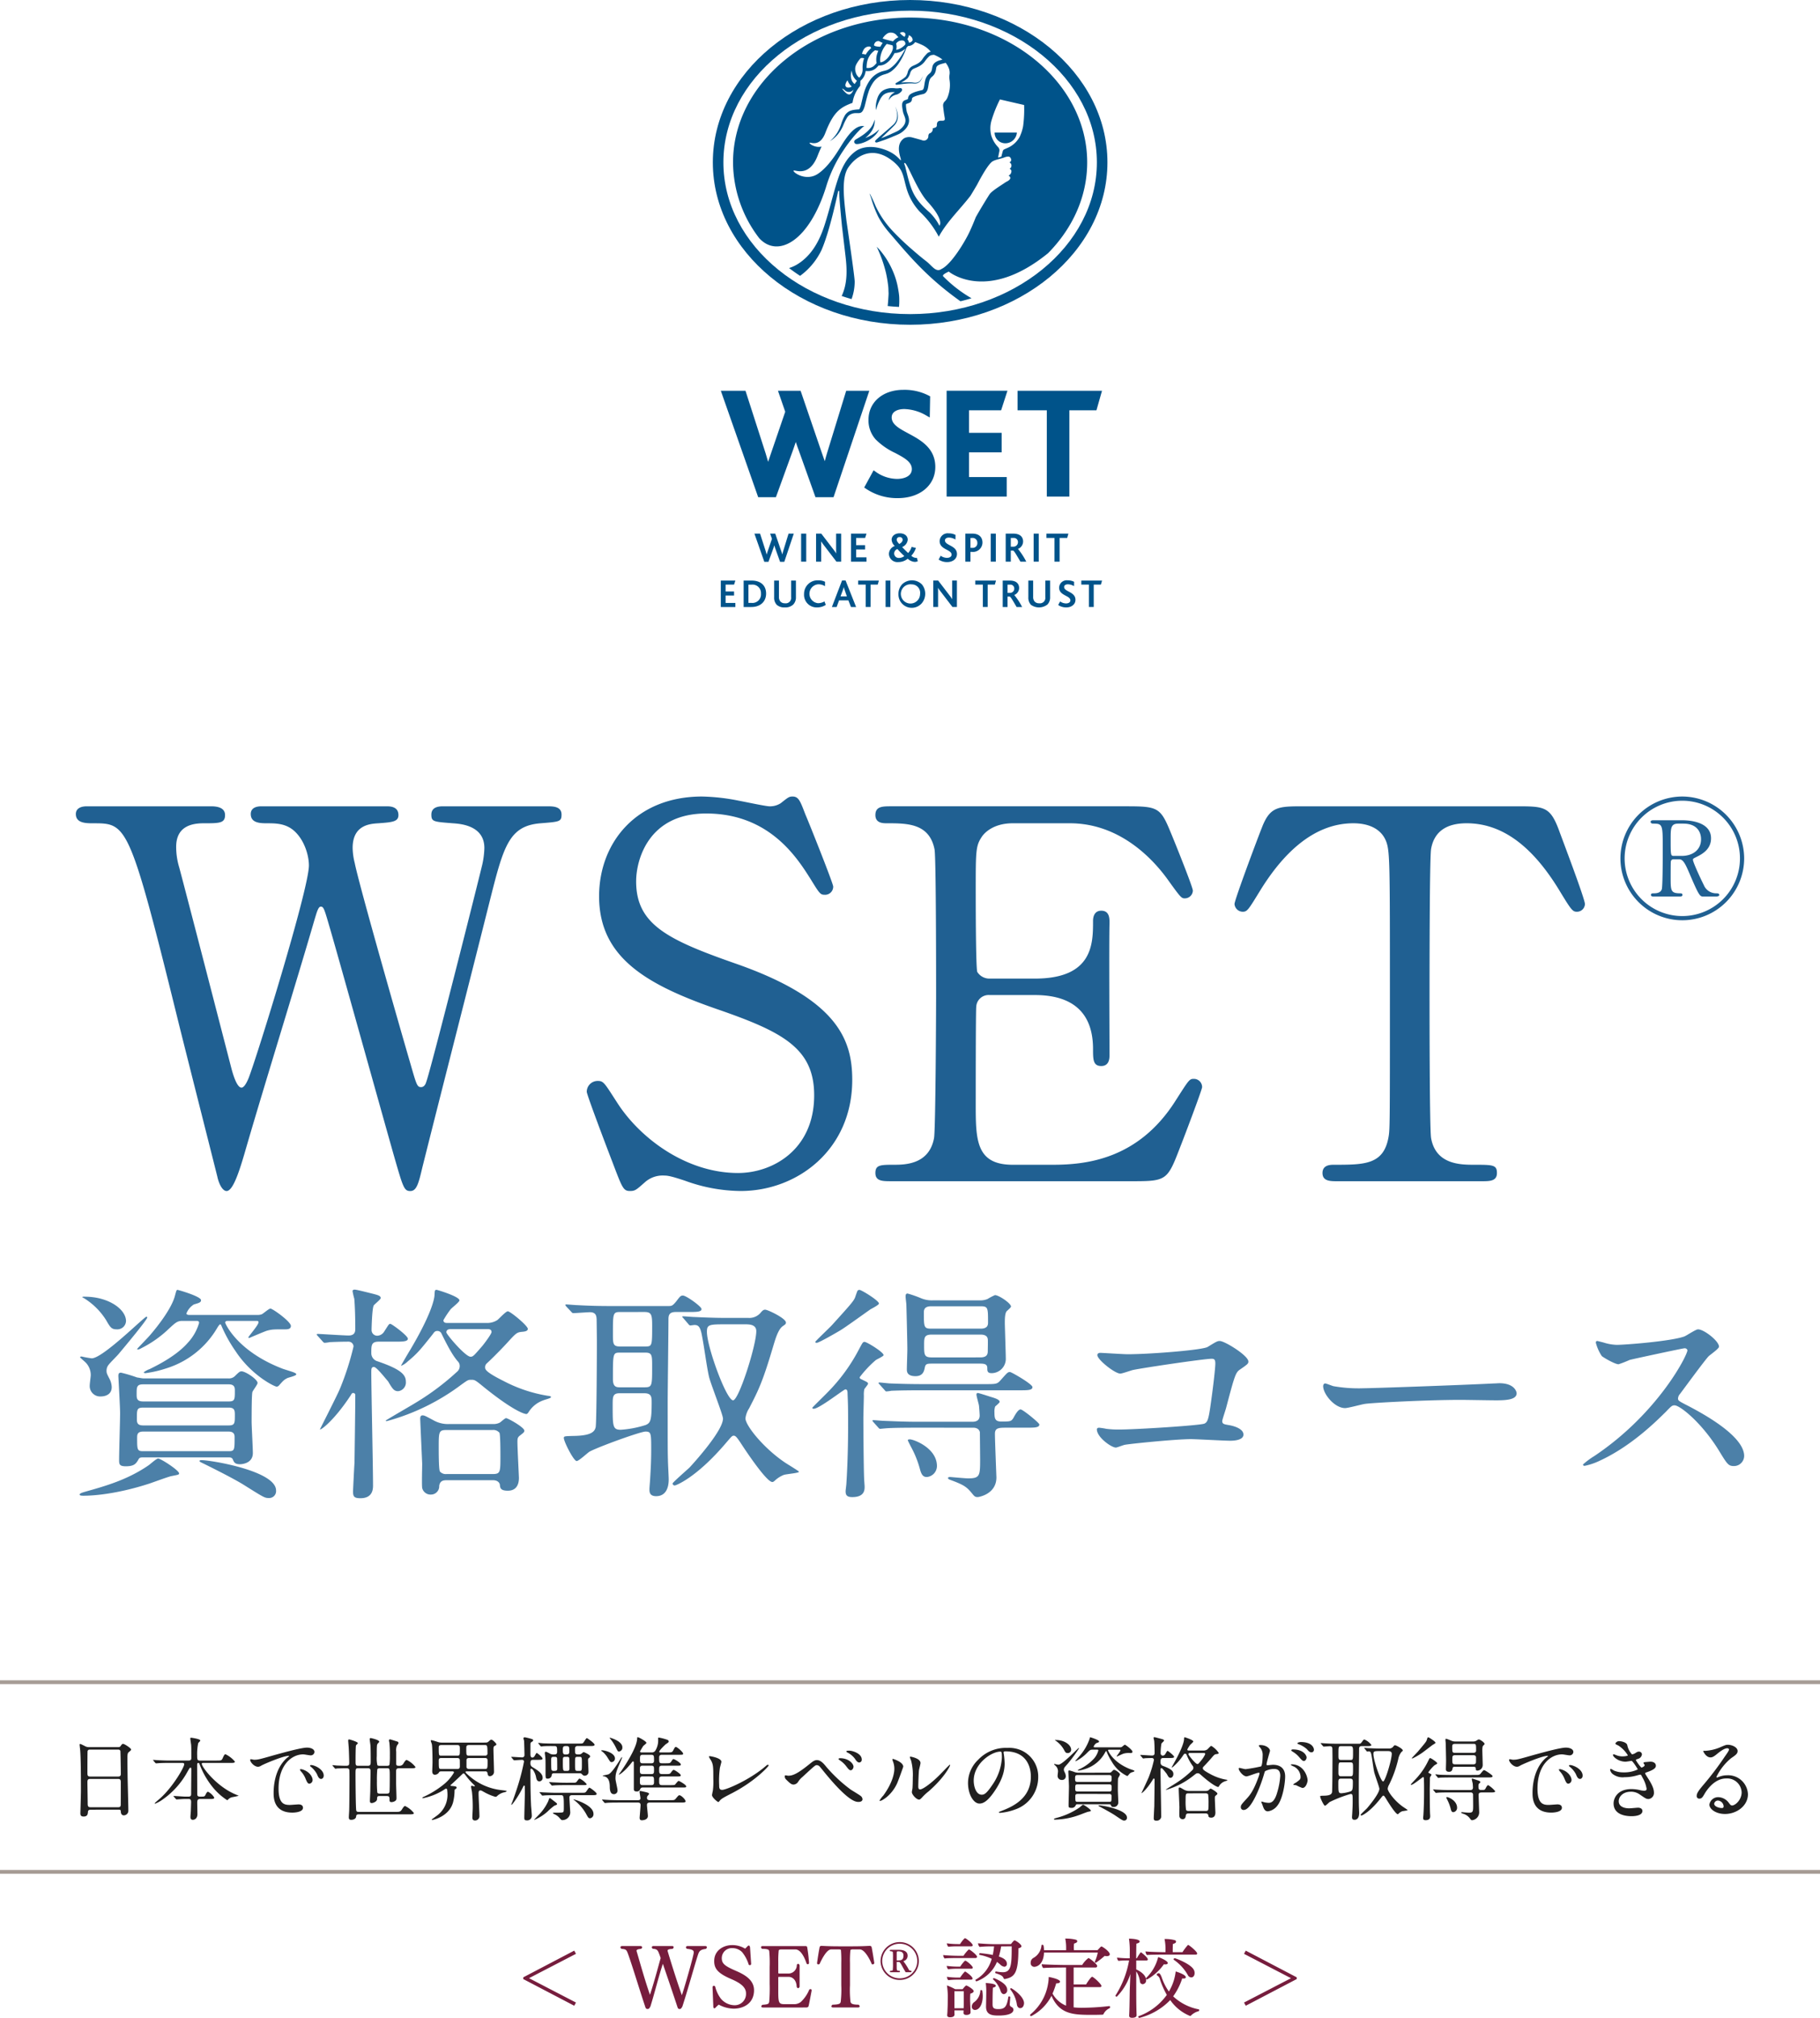 <svg xmlns="http://www.w3.org/2000/svg" xmlns:xlink="http://www.w3.org/1999/xlink" width="480" height="532" viewBox="0 0 480 532">
  <defs>
    <clipPath id="clip-path">
      <rect id="長方形_23115" data-name="長方形 23115" width="104.072" height="160.138" fill="none"/>
    </clipPath>
  </defs>
  <g id="KV_コピー" transform="translate(-149 -133)">
    <path id="パス_187" data-name="パス 187" d="M-257.478-43.392c-.521,0-1.5-.241-1.757-.241a37.6,37.6,0,0,0-4.231-1.264c-.456,0-.716.12-.716.842,0,.3.456,8.244.456,9.809,0,1.926-.26,10.47-.26,12.216,0,1.2,0,1.805,1.757,1.805,2.278,0,2.734-.722,3.384-1.865.26-.481.651-.481,1.3-.481h22.194c.781,0,1.172,0,1.432.722.26.542.456,1.083,1.822,1.083.065,0,3.384,0,3.384-2.949,0-1.324-.325-7.04-.325-8.244,0-1.444,0-7.1.2-7.823.13-.421,1.367-1.986,1.367-2.407,0-.963-3.189-3.069-4.231-3.069-.456,0-.716.241-1.822,1.324a2.2,2.2,0,0,1-1.627.542Zm22.454,7.7c1.562,0,1.562.9,1.562,1.986,0,2.106,0,2.708-1.627,2.708h-22.585c-1.627,0-1.627-.9-1.627-1.745,0-2.467,0-2.949,1.692-2.949Zm-.065-6.138c1.627,0,1.627.963,1.627,1.685,0,2.287,0,2.828-1.627,2.828h-22.519c-1.757,0-1.757-.842-1.757-1.986,0-1.745,0-2.527,1.692-2.527Zm0,12.456c1.562,0,1.562,1.023,1.562,1.5,0,3.31,0,3.671-1.562,3.671h-22.519c-1.627,0-1.627-.361-1.627-3.55,0-.842.065-1.625,1.627-1.625Zm-38.6-35.5c0,.12.2.241.391.3a18.1,18.1,0,0,1,5.858,5.777c1.106,1.926,1.432,2.467,2.8,2.467a2.285,2.285,0,0,0,2.473-2.166c0-3.129-4.621-6.439-10.869-6.439A1.572,1.572,0,0,0-273.684-64.874Zm28.442,4.754c-.39,0-.976,0-.976-.421a4.856,4.856,0,0,1,1.953-2.347c1.432-.421,1.887-.542,1.887-1.143,0-.963-5.988-2.708-6.248-2.708s-.391.722-.586,1.384c-.846,3.611-5.077,8.786-6.639,10.591-.325.421-3.384,3.55-3.384,3.611,0,.12.2.12.26.12.2,0,.391-.06,1.041-.421A29.389,29.389,0,0,0-250.9-56.45c1.822-1.685,2.278-2.106,3.645-2.106h3.58c.391,0,.781,0,.781.542a12.957,12.957,0,0,1-2.929,5.175c-2.864,3.31-7.615,5.777-10.088,6.98a5.779,5.779,0,0,0-1.562.842c0,.241.325.241.456.241a29.883,29.883,0,0,0,5.467-1.264,23.679,23.679,0,0,0,13.538-10.832c.065-.12.521-.782.651-.782a.4.4,0,0,1,.325.3,37.138,37.138,0,0,0,3.775,6.8c4.231,6.439,10.283,9.327,10.8,9.327a.856.856,0,0,0,.586-.241c1.172-1.324,1.3-1.5,2.213-1.986.325-.181,2.408-.6,2.408-1.023,0-.181-.325-.361-.781-.542s-2.473-.782-2.929-.963C-232.941-50.613-236-57.894-236-58.075c0-.481.391-.481.911-.481h7.29c.26,0,.586,0,.586.361,0,.722-2.669,3.731-2.669,3.972,0,.181.13.181.2.181,0,0,3.905-1.685,4.686-1.926,1.367-.361,1.692-.361,4.881-.361.586,0,1.432-.06,1.432-.9,0-1.143-4.816-4.573-5.4-4.573-.391,0-1.887,1.324-2.278,1.5a3.385,3.385,0,0,1-1.172.181ZM-253.7-22.27c-.456,0-2.083,1.5-2.538,1.805-5.532,3.791-11.26,5.416-16.6,6.92-1.041.3-1.562.481-1.562.782s.716.3,1.041.3c.846,0,7.485,0,17.313-3.189.911-.3,5.142-1.865,5.858-1.986,1.822-.361,2.018-.361,2.018-.722C-248.171-19.141-252.987-22.27-253.7-22.27Zm10.934.662c-.065.06.13.241.521.421.521.241,7.875,3.851,11,5.777,5.467,3.43,5.662,3.55,6.7,3.55a1.818,1.818,0,0,0,1.953-1.986c0-5.175-17.248-8-19.656-8C-242.573-21.849-242.769-21.789-242.769-21.609Zm-24.016-25.334c.325-.481,2.278-2.407,2.668-2.888,1.367-1.625,7.55-9.026,7.55-9.628,0-.181-.13-.181-.26-.181-.521,0-11.455,10.952-14.384,10.952a24.9,24.9,0,0,1-2.668-.481c-.26,0-.39.06-.39.241,0,.06.976.9,1.172,1.083a4.68,4.68,0,0,1,1.627,3.611c0,.361-.26,2.166-.26,2.588a2.745,2.745,0,0,0,2.929,3.009c1.041,0,2.864-.421,2.864-2.467a5.054,5.054,0,0,0-.521-2.046c-.781-1.5-.846-1.685-.846-2.226A2.422,2.422,0,0,1-266.785-46.942Zm89.3-11.072c-.391,0-.976-.06-.976-.722a24.159,24.159,0,0,1,1.822-2.768c.26-.421,2.408-1.986,2.408-2.467,0-1.023-5.858-2.768-5.988-2.768-.521,0-.521.12-.586,1.384-.065,1.384-1.172,5.6-6.378,14.382-.13.181-2.538,4.272-2.473,4.272a4.864,4.864,0,0,0,1.627-1.023c2.734-2.287,3.319-3.009,6.769-7.341.391-.542.586-.842,1.237-.842a1.172,1.172,0,0,1,1.041.662c2.278,4.694,3.384,6.258,4.3,7.341a1.692,1.692,0,0,1,.521,1.264,1.875,1.875,0,0,1-.586,1.384,67.22,67.22,0,0,1-10.869,8.184c-1.237.782-8.071,4.694-8.071,4.814s.2.12.325.12a57.942,57.942,0,0,0,19.656-9.628c1.692-1.2,1.757-1.264,2.6-1.264.911,0,1.041.06,3.384,1.986,7.55,6.078,10.544,7.04,11.13,7.04.26,0,.456-.3.586-.481a7.5,7.5,0,0,1,3.905-3.129c.391-.181,2.018-.542,2.018-.842,0-.241-.391-.3-.911-.361a38.156,38.156,0,0,1-11.52-3.851c-4.946-2.467-4.946-3.129-4.946-3.671a1.3,1.3,0,0,1,.456-1.023c2.343-2.166,5.337-5.356,5.532-5.6,2.148-2.347,2.408-2.588,3.71-2.708.586-.06,1.562-.12,1.562-.782,0-.842-4.621-4.633-5.272-4.633-.521,0-2.278,1.926-2.734,2.287a4.9,4.9,0,0,1-2.929.782Zm10.674,1.625c.325,0,1.041,0,1.041.782,0,.481-1.822,2.949-2.538,3.791-2.148,2.467-2.343,2.708-2.994,2.708-1.367,0-6.378-5.9-6.378-6.439s.391-.842,1.106-.842Zm1.432,39.836c1.432,0,1.822.9,1.822,1.324.065.782.26,1.444,2.083,1.444,2.929,0,2.929-2.768,2.929-3.43,0-.3-.391-7.883-.391-9.387,0-1.023.065-1.324.846-1.865.651-.542.976-.722.976-1.143,0-.9-4.361-3.31-4.816-3.31-.325,0-1.432,1.083-1.692,1.2a3.693,3.693,0,0,1-1.757.361h-11.65a7.673,7.673,0,0,1-4.1-1.023c-2.148-1.143-2.343-1.264-2.864-1.264-.456,0-.586.421-.586.9,0,.3.521,11.734.521,11.854,0,1.023-.13,5.476,0,6.379a2.247,2.247,0,0,0,2.278,1.745,2.178,2.178,0,0,0,2.213-2.287c.2-1.384,1.106-1.5,2.018-1.5Zm-.13-13.239a2.114,2.114,0,0,1,1.822.722c.26.421.26,5.055.26,6.2,0,4.212,0,4.694-2.083,4.694h-12.106a2.042,2.042,0,0,1-1.757-.662c-.325-.421-.325-5.115-.325-6.258,0-4.212,0-4.694,2.083-4.694ZM-191.286-53.08c2.018,0,3.45,0,3.45-.782s-4.231-3.911-4.621-3.911-.456.241-1.627,2.046a2.257,2.257,0,0,1-1.757,1.083,1.488,1.488,0,0,1-1.562-1.444c0-.542.13-5.9.586-6.559.26-.361,1.822-1.565,1.822-1.926,0-.6-.716-.782-2.083-1.143-.781-.181-4.231-1.083-4.751-1.083-.391,0-.586.12-.586.421a18,18,0,0,0,.456,1.986c.2,2.287.26,5.656.26,7.883,0,.6,0,1.805-1.757,1.805-1.237,0-7.55-.421-8.2-.421a.2.2,0,0,0-.2.181.911.911,0,0,0,.26.361l1.237,1.384c.26.3.391.421.586.421a9.3,9.3,0,0,0,1.367-.181c.2,0,2.408-.12,4.946-.12a1.311,1.311,0,0,1,1.3,1.264,72.986,72.986,0,0,1-3.58,11.132c-.716,1.745-5.272,10.651-5.272,10.711,0,.421,3.645-2.166,8.071-8.906.325-.542.39-.662.651-.662A.525.525,0,0,1-201.7-39c0,4.393-.2,16.969-.2,17.752-.065.842-.391,7.221-.391,7.7,0,1.324.325,1.745,1.953,1.745,3.319,0,3.319-2.527,3.319-3.43,0-4.694-.456-25.394-.456-29.606,0-1.083,0-1.565.716-1.565.651,0,2.864,2.828,3.71,3.791,1.172,1.986,1.562,2.588,2.668,2.588a2.3,2.3,0,0,0,2.018-2.527c0-1.805-1.3-3.249-7.485-5.356a2.226,2.226,0,0,1-1.627-2.106c0-2.166,0-3.069,2.018-3.069Zm46.536-7.883c.2.241.325.361.586.361.456,0,3.775-.241,4.361-.241,1.757,0,1.692,1.264,1.757,1.865,0,.421.065,4.694.065,6.078,0,2.287-.065,21.182-.325,22.385-.26,1.023-.911,2.226-5.793,2.287-2.343.06-2.6.06-2.6.542,0,.963,2.6,6.078,3.384,6.078.586,0,2.8-2.106,3.384-2.467,2.148-1.2,13.408-5.3,14.774-5.3,1.5,0,1.5.481,1.5,4.874,0,2.888-.13,5.115-.26,7.281,0,.421-.2,2.527-.2,3.009,0,.722,0,1.865,1.757,1.865,3.319,0,3.319-3.671,3.319-4.453,0-.722-.2-4.272-.2-5.055-.065-2.347-.065-3.611-.065-15.4,0-3.069.2-18.233.2-21.663,0-1.143.2-1.986,1.953-1.986h3.319c2.083,0,3.45,0,3.45-.782,0-.662-4.035-3.55-4.881-3.55-.586,0-.716.12-1.757,1.5-1.041,1.264-1.237,1.264-2.213,1.264h-15.035c-3.059,0-5.728-.06-8.917-.241-.456,0-2.408-.181-2.864-.181-.13,0-.26.06-.26.12,0,.12.13.241.26.421Zm12.757,19.918c-1.041,0-1.757-.3-1.757-2.166,0-6.86,0-6.98,1.887-6.98h6.7c1.757,0,1.757.782,1.757,3.611,0,5.235,0,5.536-2.083,5.536ZM-125.42-60.9c1.822,0,2.018.722,2.018,3.49,0,5.356,0,5.6-1.757,5.6h-6.769c-1.822,0-1.822-.782-1.822-3.31,0-5.476,0-5.777,1.953-5.777Zm-.065,21.422c1.887,0,1.953.963,1.953,2.407,0,4.814-.325,5.416-1.562,5.957a27.62,27.62,0,0,1-6.574,1.264c-2.148,0-2.148-.9-2.148-6.5,0-2.166,0-3.129,1.822-3.129ZM-113.9-57.774c.2.241.325.421.586.421.13,0,.911-.12,1.041-.12.976,0,1.562.3,2.018,2.888.586,2.949,1.172,7.7,1.822,10.651.391,1.805,3.71,10.109,3.71,11.132,0,3.31-8.071,12.1-8.852,12.938-.716.662-4.426,3.911-4.426,4.152a.528.528,0,0,0,.586.542c.2,0,5.532-1.865,13.473-11.193,1.5-1.745,1.627-1.926,2.083-1.926.521,0,.976.722,1.692,1.745,1.627,2.527,6.964,10.47,8.461,10.47.26,0,.521-.241.781-.481a7.4,7.4,0,0,1,2.213-1.384c.651-.241,4.035-.481,4.035-.842,0-.181-3.254-2.106-3.84-2.527C-94.244-25.219-98.8-31.056-98.8-32.861a6.254,6.254,0,0,1,.976-2.648c2.538-4.934,3.58-6.98,6.509-16.909.456-1.5,1.172-3.851,2.278-4.694.781-.542.911-.6.911-1.023,0-1.083-4.751-3.37-5.467-3.37-.391,0-.586.12-1.041.6a3.906,3.906,0,0,1-3.384,1.565h-5.4c-1.822,0-3.58,0-8.917-.241-.391,0-2.408-.181-2.864-.181-.13,0-.26,0-.26.12s.065.12.325.421Zm14.9.12c1.172,0,3.059,0,3.059,1.805,0,3.791-4.621,18.233-6.118,18.233-1.757,0-6.9-14.081-6.9-18.053,0-1.986.586-1.986,5.467-1.986ZM-49.4-63.972a7.276,7.276,0,0,1-3.189-.6,29.868,29.868,0,0,0-3.45-1.2c-.521,0-.521.481-.521.842s.2,1.805.2,2.106c.065,1.926.26,10.109.26,11.734,0,.842-.13,4.513-.13,5.3,0,.542,0,1.805,2.278,1.805,2.018,0,2.278-1.384,2.473-2.347.2-.9.586-.963,1.953-.963h12.561c1.3,0,1.953.181,1.953,1.2,0,.722,0,1.324,1.172,1.324a3.783,3.783,0,0,0,3.71-3.671c0-1.2-.26-8.786-.26-9.568,0-1.023,0-2.708.586-3.189.26-.241,1.041-.9,1.041-1.143,0-.842-3.189-3.009-4.231-3.009a15.207,15.207,0,0,0-1.953,1.023,4.811,4.811,0,0,1-2.018.361Zm-.391,7.462c-1.953,0-1.953-.421-1.953-4.272,0-.782.2-1.625,1.953-1.625h13.017c1.953,0,1.953.421,1.953,4.212,0,.6,0,1.685-1.953,1.685Zm.13,7.582c-2.018,0-2.018-.722-2.018-3.249,0-1.926,0-2.768,2.018-2.768h12.887c.651,0,1.757.12,1.887,1.2.065.421,0,2.588,0,3.069,0,.662,0,1.745-1.953,1.745Zm-19.46-17.691c-.13.06-.2.241-.781,1.926-.391.963-1.367,2.046-6.053,7.221-.651.722-4.426,4.272-4.426,4.453s.2.241.391.241c.586,0,5.142-2.648,6.053-3.189,1.172-.662,5.4-3.731,8.136-5.656.325-.181,2.213-1.143,2.213-1.5,0-.782-4.621-3.611-5.142-3.611A.978.978,0,0,0-69.121-66.619Zm30.395,36.225c1.106,0,1.627.542,1.757,1.2,0,.181.065,6.5.065,7.1,0,4.393-.065,5.055-3.189,5.055-.716,0-4.621-.361-4.686-.361-.13,0-.586,0-.586.241,0,.3.13.361,1.3.782,2.994,1.143,3.71,1.685,5.077,3.37.586.722.781.9,1.432.9.325,0,4.946-.782,4.946-5.175,0-.241-.391-9.748-.391-11.493,0-1.625,1.041-1.625,3.254-1.625h5.012c2.148,0,3.45,0,3.45-.842,0-.421-4.361-3.972-4.946-3.972-.651,0-1.432,1.384-1.887,2.226-.586.963-.846.963-3.189.963-1.627,0-1.822-.722-1.822-2.407a4,4,0,0,1,.2-1.565c.13-.12,1.172-.963,1.172-1.2,0-.6-1.106-.963-2.538-1.384-.521-.181-2.994-.963-3.189-.963s-.391.06-.391.421c0,.421.586,2.407.651,2.828s.2,2.467.2,2.648c0,1.2-.716,1.685-1.953,1.685H-53.5c-3.059,0-5.793-.12-8.787-.241-.391,0-2.343-.181-2.8-.181-.13,0-.2,0-.2.12s0,.12.26.421l1.237,1.384c.2.241.325.361.521.361s1.172-.12,1.367-.12c.521-.06,2.343-.181,8.071-.181Zm-16.727,3.069c-.065,0-.521,0-.521.241,0,.12.781,1.625.846,1.745A26.8,26.8,0,0,1-52.785-19.5c.391,1.5.846,2.106,1.822,2.106a2.923,2.923,0,0,0,2.668-2.888C-48.294-25.039-54.412-27.325-55.453-27.325Zm-16.271-3.189c0,7.04-.325,13-.456,14.863,0,.3-.2,1.685-.2,1.986,0,.963.26,1.565,1.757,1.565,3.254,0,3.254-1.926,3.254-2.768,0-.3-.13-1.805-.13-2.106-.13-2.949-.2-13.6-.2-15.886,0-.963.13-5.175.13-6.018a6.15,6.15,0,0,1,.13-1.685c.13-.241.976-1.2.976-1.444,0-.361-.521-.542-1.367-.963-.456-.241-.846-.3-.846-.722a28.756,28.756,0,0,1,4.231-4.513c.325-.241,2.083-1.023,2.083-1.324,0-.782-4.426-3.49-5.012-3.49-.456,0-.521.181-1.432,1.865a46.957,46.957,0,0,1-8.266,11.373c-1.041,1.083-4.1,4.032-4.1,4.152,0,.181.26.241.391.241,1.432,0,7.94-5.115,8.331-5.115.521,0,.586.481.586,1.264C-71.725-35.99-71.725-35.449-71.725-30.514Zm19.786-11.373c-2.994,0-5.728-.06-8.721-.181-.391,0-2.343-.241-2.8-.241-.13,0-.26.06-.26.181,0,.06.26.241.325.361l1.237,1.384c.2.241.325.421.521.421a10.631,10.631,0,0,0,1.367-.181c.456,0,2.278-.12,8.005-.12H-26.49c2.148,0,3.384,0,3.384-.842,0-.782-5.532-3.972-5.923-3.972-.586,0-.716.181-2.538,2.226-.846.963-1.237.963-4.1.963Zm46.731-8.244c-.325,0-.781.12-.781.6,0,1.2,4.621,4.874,6.053,4.874.521,0,2.8-.842,3.384-.963,2.538-.542,18.679-2.949,20.7-2.949.716,0,.976.241.976,1.264,0,1.2-.586,6.439-1.367,11.734-.456,3.009-.716,3.731-1.5,4.092C21.282-31,4.23-29.913-.261-29.913a24.884,24.884,0,0,1-3.319-.181,18.755,18.755,0,0,0-1.953-.3c-.325,0-.586.181-.586.421,0,2.106,3.84,4.814,5.012,4.814.325,0,1.953-.662,2.343-.722,1.041-.241,13.408-1.5,17.443-1.5,1.5,0,8.721.421,10.349.421.521,0,3.515,0,3.515-1.625,0-1.5-2.408-2.287-4.035-2.527-.976-.181-1.562-.241-1.562-1.023,0-.361.911-3.009,1.041-3.55,2.213-8.364,2.473-9.267,3.645-10.049,2.018-1.384,2.213-1.565,2.213-2.106,0-1.565-6.248-5.416-7.55-5.416-.586,0-.846.12-3.189,1.565-1.432.842-15.3,1.926-21.153,1.926C.846-49.77-4.817-50.132-5.207-50.132ZM64.239-40.8a38.259,38.259,0,0,1-7.94-.542c-.325-.06-1.887-.722-2.213-.722s-.521.361-.521.722c0,2.046,2.994,5.777,5.793,5.777.781,0,4.3-.963,5.077-1.083,1.562-.3,16.467-1.083,25.448-1.083,1.3,0,7.81.12,9.307.12,2.734,0,5.4-.181,5.4-1.865,0-.421-.586-2.648-4.556-2.648-.325,0-1.041.06-1.432.06C89.1-41.587,66.386-40.8,64.239-40.8ZM149.63-50.854c.2.963-7.55,16.548-24.537,27.921a19.877,19.877,0,0,0-2.994,2.226c0,.361.325.361.456.361a16.858,16.858,0,0,0,4.035-1.384c8.461-3.911,15.1-10.651,17.378-12.877,1.432-1.5,1.627-1.685,2.278-1.685,1.432,0,7.159,4.573,11.65,11.854,2.278,3.731,2.538,4.152,4.035,4.152a2.694,2.694,0,0,0,2.669-2.648c0-5.476-11.65-11.554-14.579-13.118-2.734-1.384-2.864-1.5-2.864-2.046a1.9,1.9,0,0,1,.521-1.2c1.041-1.384,6.183-8.425,7.485-9.869.391-.421,2.8-2.046,2.8-2.588,0-1.5-3.97-4.573-5.532-4.573-.586,0-2.994,1.625-3.58,1.865-3.384,1.264-15.62,2.226-17.833,2.226a12.452,12.452,0,0,1-3.45-.6c-.2-.06-1.627-.421-1.692-.421-.325,0-.391.181-.391.481a11.782,11.782,0,0,0,1.562,3.49c.391.361,3.45,2.166,4.426,2.166a29.409,29.409,0,0,0,2.929-1.143c.325-.12,13.993-3.069,14.449-3.069A.738.738,0,0,1,149.63-50.854Z" transform="translate(444.4 539.8)" fill="#206092" opacity="0.8"/>
    <path id="パス_188" data-name="パス 188" d="M-207.755-.928c.484,0,.484.168.508.578.073.915.7.915.774.915a1.214,1.214,0,0,0,1.21-1.324c0-1.252-.169-7.341-.194-8.713-.024-2.118-.048-2.551-.048-5.127,0-1.155.121-1.324.436-1.565.411-.361.532-.457.532-.626,0-.361-1.767-1.492-2.105-1.492-.242,0-.339.12-.7.626-.169.241-.363.241-.871.241h-7.405a2.239,2.239,0,0,1-1.21-.337c-.92-.457-1.041-.505-1.137-.505-.121,0-.145.072-.145.193,0,.217.121,1.228.145,1.444.194,2.431.194,8.16.194,10.783,0,.915-.145,5.729-.145,5.825,0,.409.048.891.847.891,1.065,0,1.113-.674,1.162-1.3.048-.505.557-.505.7-.505Zm-7.623-8.737c-.653,0-.678-.433-.678-.891,0-.433,0-5.656.048-5.849a.539.539,0,0,1,.557-.361h7.478a.6.6,0,0,1,.605.313c.048.12.121,5.729.121,6.018,0,.313,0,.77-.7.77Zm.121,8.088c-.653,0-.726-.313-.726-1.083,0-.867-.073-4.742-.073-5.536,0-.481.073-.842.7-.842h7.405c.653,0,.7.409.7.915,0,.554,0,5.9-.024,6.042-.048.505-.484.505-.7.505Zm31.339-2.166c.9,0,1.307,0,1.307-.385a4.056,4.056,0,0,0-1.646-1.54c-.218,0-.46.409-.557.6-.266.65-.411.7-1.162.7h-.436c-.678,0-.678-.433-.678-.7,0-2.118-.024-5.488-.024-7.582,0-.265,0-.6.29-.6.218,0,.266.12.387.433a21.474,21.474,0,0,0,3.654,6.234A16.208,16.208,0,0,0-179.2-3.432c.073,0,.121-.048.315-.241a2.026,2.026,0,0,1,1.016-.554,17.078,17.078,0,0,0,1.67-.361c0-.072-.073-.072-.6-.289-5.155-2.07-9.1-7.293-9.1-8.16,0-.217.169-.217.484-.217h6.945c.847,0,1.307,0,1.307-.361a7.436,7.436,0,0,0-2.468-1.926c-.194,0-.339.072-.774,1.083-.266.578-.436.578-1.549.578h-4.525c-.629,0-.629-.457-.629-1.3a14.14,14.14,0,0,1,.266-3.274c.048-.12.557-.554.557-.7,0-.433-2.347-.746-2.42-.746s-.218,0-.218.217c0,.12.194,1.468.218,1.637.048.53.048,1.324.048,3.394,0,.409,0,.77-.8.77h-4.816c-.992,0-1.888-.024-3.267-.1-.169,0-.944-.072-1.113-.072-.024,0-.1,0-.1.048,0,.024.048.072.1.144l.484.578c.145.144.169.144.242.144.145,0,.847-.072.992-.072.9-.048,1.863-.048,2.541-.048h3.267c.266,0,.6,0,.6.361,0,.794-2.977,5.945-6.292,8.93-.242.217-1.5,1.276-1.5,1.348s.1.1.145.1A8.388,8.388,0,0,0-196.4-3.48a21.457,21.457,0,0,0,6.8-7.582c.508-.867.532-.939.726-.939.218,0,.218.217.218.457,0,.915-.048,5.416-.048,6.427,0,.433-.048.746-.75.746h-.726c-.436,0-2.589-.168-3.073-.168-.024,0-.1,0-.1.048s.048.1.073.12l.532.6c.121.144.121.144.218.144s.581-.048.7-.048c.29-.024.968-.072,1.573-.072h.847c.315,0,.7,0,.7.77,0,.168-.048,1.613-.073,2.455,0,.1-.1,1.228-.1,1.444,0,.241,0,.818.605.818.75,0,1.234-.626,1.234-1.492,0-.409-.048-2.527-.048-2.985,0-.722.121-1.011.774-1.011Zm10.841-10.446c-.315.337.847,1.95,2.057,1.95a1.853,1.853,0,0,0,.823-.313c.8-.457,5.808-2.575,7.212-2.575.048,0,.145,0,.145.048a4.727,4.727,0,0,1-.6.505c-3.485,3.105-3.509,8.208-3.509,9.267,0,1.131,0,5.151,4.937,5.151.145,0,2.807,0,2.807-1.276,0-.578-.436-.891-1.186-.891-.218,0-1.936.144-2.3.144-1.428,0-2.952-.265-2.952-4.309,0-6.21,3.436-9.026,6.51-9.026.266,0,1.646.265,1.96.265a.965.965,0,0,0,.992-.891c0-.818-1.089-1.155-1.96-1.155-1.6,0-7.139,1.565-9.293,2.166-3.315.939-3.678,1.035-4.695,1.035C-172.278-14.095-172.979-14.311-173.076-14.191Zm16.674,1.613a2.244,2.244,0,0,0-.6-.12c-.073,0-.339,0-.339.144,0,.12.1.217.218.313a6.243,6.243,0,0,1,1.6,1.926c.242.578.508,1.276,1.089,1.276.315,0,.7-.265.7-.891C-153.741-11.086-154.975-12.121-156.4-12.578Zm-3.122.987c-.218-.048-.484-.024-.484.1a1.3,1.3,0,0,0,.242.433,6.3,6.3,0,0,1,1.21,1.877c.387.939.6,1.4,1.041,1.4a.978.978,0,0,0,.847-.987C-156.669-9.545-157.467-11.038-159.524-11.591Zm8.663-.313c.1.12.145.168.218.168a3.69,3.69,0,0,0,.508-.072c.29,0,1.283-.048,2.3-.048.363,0,.726,0,.847.409.048.217.048,1.757.048,2.118,0,.746-.024,6.86-.073,8.473,0,.289-.1,1.613-.1,1.9,0,.626.242.7.678.7.484,0,1.162-.241,1.234-.794.048-.409.1-.65.726-.65h13.237c.8,0,1.283-.024,1.283-.337a6.5,6.5,0,0,0-2.3-1.853c-.218,0-.387.144-.823.842s-.7.7-1.646.7h-9.753c-.387,0-.581-.048-.678-.385-.145-.6-.194-7.8-.194-9.435,0-1.516,0-1.685.726-1.685h2.493c.629,0,.75.193.75.915,0,.265-.073,4.6-.073,5.079,0,.361-.1,2.19-.1,2.6,0,.361.073.578.484.578s1.379-.385,1.4-1.011c.024-.65.048-.842.7-.842h1.815c.774,0,.774.337.774,1.011,0,.433.121.6.508.6a1.881,1.881,0,0,0,.871-.241c.411-.241.46-.433.46-.891,0-.554-.1-3.2-.1-3.8v-3.153c0-.6.121-.842.774-.842h3.049c.8,0,1.283,0,1.283-.337a6.5,6.5,0,0,0-2.3-1.853c-.218,0-.387.168-.823.842a1.169,1.169,0,0,1-1.137.7c-.508,0-.823,0-.823-.554v-3.177a3.3,3.3,0,0,1,.169-1.54c.048-.12.436-.578.436-.722a.4.4,0,0,0-.266-.385c-.218-.072-1.888-.6-1.96-.6a.278.278,0,0,0-.29.289c0,.1.1.53.121.65a30.047,30.047,0,0,1,.121,3.346,18.1,18.1,0,0,1-.1,2.383c-.121.313-.484.313-.678.313h-1.912a.943.943,0,0,1-.6-.144,8.359,8.359,0,0,1-.169-2.407c0-1.4,0-2.263.048-2.6a1.143,1.143,0,0,1,.194-.7c.363-.361.411-.409.411-.505,0-.505-2.178-.963-2.251-.963a.259.259,0,0,0-.266.289c0,.217.169,1.324.194,1.565.073.891.073,3.249.073,4.26,0,.842-.048,1.2-.8,1.2h-2.493c-.7,0-.7-.265-.7-1.276,0-.674,0-3.827.121-4.116.048-.1.484-.457.484-.578,0-.361-2.178-.987-2.3-.987-.169,0-.242.072-.242.361,0,.217.121,1.492.145,1.974.048.722.121,3.3.121,3.707,0,.626-.024.915-.847.915-.557,0-1.839-.048-2.493-.072-.145-.024-.847-.1-1.016-.1a.064.064,0,0,0-.073.072c0,.024,0,.048.1.144Zm11.955,6.74c-.218,0-.581,0-.7-.313a29.792,29.792,0,0,1-.1-3.057,29.544,29.544,0,0,1,.1-3.033c.145-.289.484-.289.7-.289h1.791c.8,0,.8.024.8,2.335,0,.578,0,3.586-.073,3.923-.1.433-.46.433-.75.433Zm27.781-5.873a.5.5,0,0,1,.581.457c.1.481.145.818.629.818a1.152,1.152,0,0,0,1.089-1.276c0-.939-.145-4.982-.145-5.825,0-.361,0-.7.29-.867.411-.217.484-.265.484-.457s-.968-1.2-1.307-1.2c-.218,0-.339.12-.75.481-.315.289-.436.289-1.452.289h-10.817a3.238,3.238,0,0,1-.992-.12,18.64,18.64,0,0,0-1.791-.53c-.073,0-.194.024-.194.144,0,.168.266.794.29.939.145.842.169,3.731.169,4.814,0,.361-.073,1.974-.073,2.287,0,.241.024.939.7.939a1.315,1.315,0,0,0,.992-.481c.218-.361.242-.409.871-.409h2.735c.145,0,.436.024.436.313a11.681,11.681,0,0,1-3.1,3.442,24.684,24.684,0,0,1-4.84,2.937c-.266.12-.387.193-.387.313,0,.072.073.072.145.072a16.405,16.405,0,0,0,5.493-2.19,2.862,2.862,0,0,1,.557-.337.356.356,0,0,1,.339.265c0,.144.073.674.073.987A6.784,6.784,0,0,1-123.539.371c-.266.241-1.718,1.252-1.718,1.3,0,.1.145.1.218.1.1,0,4.4-.867,5.421-4.646a13.1,13.1,0,0,0,.387-2.985c0-.361.073-.409.242-.505.242-.144.315-.289.315-.361,0-.361-.484-.385-1.258-.457-.29-.024-.363-.024-.363-.168,0-.072.387-.385.484-.481.411-.361,1.767-1.637,2.638-2.479a.458.458,0,0,1,.339-.168c.169,0,.339.241.581.578a20.021,20.021,0,0,0,2.009,2.287c.121.1.363.337.363.433,0,.048-.024.1-.121.1s-.557-.144-.653-.144c-.145,0-.218.048-.218.217,0,.241.218,1.228.242,1.444a35.569,35.569,0,0,1,.194,4.212c0,.385-.1,2.094-.1,2.431,0,.457.1.842.726.842A1.159,1.159,0,0,0-112.674.588c0-.915-.218-4.886-.218-5.7,0-.6.048-.891.508-.891.194,0,.266.048.92.409a13.4,13.4,0,0,0,3,1.276c.242,0,.339-.072.629-.361a4.015,4.015,0,0,1,1.888-.867c.194-.072.436-.144.436-.289,0-.072-.048-.1-1.283-.241a15.537,15.537,0,0,1-8.978-4.116c-.508-.457-.557-.53-.557-.674,0-.12.073-.168.266-.168Zm-11.543-.626c-.726,0-.726-.024-.726-2.239,0-.241,0-.65.629-.65h4.235c.411,0,.653.144.678.505.024.072.024,1.444.024,1.661,0,.241,0,.722-.629.722Zm7.212-3.514c-.678,0-.678-.193-.678-1.781,0-.722,0-1.011.774-1.011h4.041c.678,0,.774,0,.774,2.142a.566.566,0,0,1-.6.65Zm-7.284,0c-.653,0-.653-.1-.653-2.118,0-.313,0-.674.678-.674h4.187c.7,0,.7.337.7,1.083,0,1.54,0,1.709-.678,1.709Zm7.357,3.514c-.387,0-.7-.168-.7-.578v-1.516c0-.409,0-.794.653-.794h4.235c.678,0,.678.361.678.987,0,1.685-.048,1.9-.629,1.9Zm18.779-6.09c.1.1.145.168.218.168.048,0,.29-.048.363-.048.774-.1,2.541-.072,3.146-.072.7,0,.7.337.7,1.54,0,.674-.46.674-.92.674a2.144,2.144,0,0,1-.9-.168,6.844,6.844,0,0,0-1.113-.554.307.307,0,0,0-.315.337c0,.193.145,1.083.145,1.3.048.842.048.842.048,3.707,0,1.565,0,1.757.508,1.757A1.024,1.024,0,0,0-93.6-10.1c0-.1.073-.433.6-.433h6.728a.735.735,0,0,1,.653.265c.266.265.387.385.726.385a.99.99,0,0,0,.992-1.035c0-.433-.121-2.551-.121-3.033,0-.409.024-.433.363-.7a.538.538,0,0,0,.194-.361c0-.409-1.646-1.107-1.718-1.107-.1,0-.484.361-.557.409a1.114,1.114,0,0,1-.629.217c-.581,0-.75,0-.944-.193-.145-.144-.145-.265-.145-1.372a.615.615,0,0,1,.726-.65h3.122c.823,0,1.307,0,1.307-.361,0-.385-1.912-1.733-2.033-1.733-.218,0-.774,1.083-.968,1.252-.218.193-.339.193-1.355.193h-6.026c-1.137,0-2.154-.024-3.34-.072-.145-.024-.9-.1-1.065-.1a.064.064,0,0,0-.073.072c0,.024,0,.048.1.144Zm6.945.048c.7,0,.7.337.7,1.4,0,.818-.339.818-1.113.818-.605,0-.605-.554-.605-1.252C-90.676-17.681-90.434-17.705-89.66-17.705Zm.121,2.84a.578.578,0,0,1,.557.265c.048.1.048,1.926.048,2.912,0,.53-.436.53-.6.53h-.484c-.629,0-.653-.12-.653-2.551,0-.915,0-1.155.629-1.155Zm-3.243,0c.194,0,.484,0,.581.337.048.1.048,2.431.048,2.864,0,.505-.46.505-.992.505a.515.515,0,0,1-.484-.217c-.073-.144-.121-.217-.121-2.648C-93.749-14.865-93.58-14.865-92.781-14.865Zm6.51,0c.629,0,.629.144.629,1.853,0,1.661,0,1.853-.629,1.853H-86.8c-.653,0-.653-.144-.653-2.046,0-1.492,0-1.661.653-1.661ZM-91.184-4.756c.7,0,.774.193.774,2.985,0,1.4,0,1.516-.532,1.589-.315.024-.484.048-2.009.048-.073,0-.339,0-.339.1s.266.241.339.265a3.908,3.908,0,0,1,1.307.915c.532.6.6.674.823.674A2.07,2.07,0,0,0-88.716-.158c0-.241-.218-3.37-.218-4,0-.6.532-.6.75-.6h5.13c.823,0,1.307,0,1.307-.337,0-.385-1.718-1.637-1.912-1.637-.218,0-.774.987-.944,1.131-.242.217-.339.217-1.379.217h-6.365c-1.137,0-2.13-.048-3.315-.1-.145,0-.9-.072-1.065-.072-.048,0-.1,0-.1.048s.024.048.121.168l.46.554c.073.1.121.144.218.144.073,0,.436-.048.508-.048.242-.024.944-.072,3.049-.072Zm-12.535-9.339c.1.1.145.144.218.144.169,0,1.815-.12,2.13-.12a.474.474,0,0,1,.46.457,56.734,56.734,0,0,1-1.549,6.138c-.363,1.179-1.355,4.14-1.742,4.982a.7.7,0,0,0-.048.217c0,.265.411-.289.774-.77a26.834,26.834,0,0,0,2.4-4.044c.073-.144.073-.193.169-.193a.19.19,0,0,1,.194.193c0,.241.024,1.348.024,1.565,0,.915-.145,5.969-.145,6.716,0,.554.121.7.7.7A1.189,1.189,0,0,0-98.856.66c0-.409-.169-2.287-.194-2.648-.1-2.455-.169-3.8-.169-9.315,0-.265,0-.433.242-.433.363,0,1.041,1.179,1.234,2.19.1.53.242,1.155.9,1.155A.9.9,0,0,0-96-9.353c0-1.155-1.331-1.974-2.638-2.768a1.092,1.092,0,0,1-.581-.867c0-.7,0-1.083.726-1.083h1.186c.774,0,1.283,0,1.283-.313,0-.361-1.355-1.492-1.525-1.492-.1,0-.145.048-.436.578-.1.193-.315.626-.726.626-.508,0-.508-.65-.508-.891,0-2.407,0-2.672.024-2.864.048-.193.073-.217.484-.481a.384.384,0,0,0,.218-.289c0-.241-.266-.337-.363-.361a15.692,15.692,0,0,0-1.839-.457c-.218,0-.363.1-.363.265a3.908,3.908,0,0,0,.169.674c.024.433.1,3.153.1,3.731a.583.583,0,0,1-.629.626c-.436,0-2.372-.144-2.783-.144-.024,0-.073,0-.073.048s0,.048.1.168ZM-89.8-8.029c-1.137,0-2.154-.048-3.34-.1-.145,0-.9-.072-1.065-.072-.048,0-.073.024-.073.048,0,.048,0,.048.1.168l.46.554c.1.1.145.144.218.144s.436-.048.508-.048c.242-.024.944-.072,3.073-.072h4.211c1.162,0,1.307,0,1.307-.265a5.311,5.311,0,0,0-1.863-1.468c-.194,0-.678.794-.823.915-.218.193-.315.193-1.355.193Zm1.912,4.381c-.024.024.024.072.1.12A11.83,11.83,0,0,1-84.6.058c.629,1.155.7,1.276,1.137,1.276A1.066,1.066,0,0,0-82.593.155C-82.593-2.228-87.845-3.721-87.893-3.648Zm-6.292-.313c-.1.048-.194.337-.315.722a12.581,12.581,0,0,1-2.081,3.2c-.242.289-1.646,1.685-1.646,1.733s.048.048.073.048A12.107,12.107,0,0,0-94.669-.471a14.912,14.912,0,0,1,1.742-1.492c.726-.289.726-.289.726-.457s-.121-.265-1.162-1.059C-93.919-3.913-94.04-4.033-94.185-3.961ZM-65.024-16.02c-.073,0-.218,0-.218-.193,0-.385,1.646-1.926,1.718-1.974.7-.457.774-.53.774-.722,0-.289-.242-.409-.46-.481a14.522,14.522,0,0,0-2.154-.554c-.169,0-.169.048-.169.53a5.061,5.061,0,0,1-.726,2.888,1.076,1.076,0,0,1-1.016.505h-2.686c-.169,0-.339-.072-.339-.265,0-.1.774-1.348.823-1.42.1-.144.847-.65.847-.842,0-.385-2.009-1.492-2.275-1.492-.169,0-.169.193-.169.409a4,4,0,0,1-.1.7c-.387,1.95-2.323,5.271-4.162,7.919-.073.12-.557.722-.557.794a.052.052,0,0,0,.048.048c.145,0,1.452-.77,3.412-3.274.121-.168.194-.217.266-.217.194,0,.218.193.218.409v6.788c0,.337,0,.722.726.722a.871.871,0,0,0,.968-.65.672.672,0,0,1,.629-.385h10.188c1.162,0,1.307,0,1.307-.289,0-.433-1.815-1.444-1.984-1.444-.145,0-.266.12-.92.915-.1.12-.145.193-1.186.193h-2.275c-.774,0-.774-.361-.774-1.179,0-.722,0-1.107.726-1.107h3.654c1.186,0,1.307,0,1.307-.337s-1.6-1.4-1.863-1.4c-.194,0-.46.361-.629.578-.339.53-.46.53-1.428.53h-.992c-.726,0-.774-.289-.774-1.131,0-.674,0-1.083.726-1.083h3.678c1.186,0,1.307,0,1.307-.337,0-.409-1.67-1.4-1.912-1.4-.145,0-.194,0-.581.6-.315.481-.411.505-1.452.505h-1.016c-.75,0-.75-.217-.75-1.565,0-.674.532-.674.75-.674h4.283c1.162,0,1.283,0,1.283-.313,0-.385-1.573-1.757-1.912-1.757-.194,0-.266.072-.7.915-.266.505-.436.53-1.428.53Zm-2.3,3.49c.7,0,.7.337.7,1.107s0,1.107-.7,1.107h-2.3c-.7,0-.726-.337-.726-1.107s.024-1.107.726-1.107Zm-.024-2.864c.726,0,.726.265.726,1.516,0,.337-.048.722-.726.722h-2.275c-.7,0-.7-.361-.7-1.083,0-.794,0-1.155.7-1.155Zm.024,5.7c.7,0,.7.289.7,1.444,0,.409,0,.842-.7.842h-2.323c-.7,0-.7-.409-.7-1.035,0-.891,0-1.252.7-1.252ZM-78.31-19.92c-.048.048.121.289.315.505a11.594,11.594,0,0,1,1.379,2.239c.411.818.46.915.774.915a1.017,1.017,0,0,0,.871-1.107C-74.97-19.053-78.213-19.92-78.31-19.92ZM-80.173-9.907c0,.072.048.1.508.217,1.355.337,1.379,2.142,1.379,2.888.024.891.218,1.781,1.065,1.781a.936.936,0,0,0,.968-1.059c0-.433-.532-2.527-.532-3.009,0-1.444.266-2.07,1.5-4.958a2.462,2.462,0,0,0,.242-.674c0-.024,0-.072-.048-.072-.073,0-.266.337-.411.554-.411.674-2.105,3.442-3.049,3.947C-78.794-10.171-80.173-9.931-80.173-9.907Zm-.387-6.619c-.048.072.387.337.46.409a6.475,6.475,0,0,1,1.307,1.589c.581.939.653,1.059,1.016,1.059a.942.942,0,0,0,.847-.987C-76.931-16.093-80.464-16.815-80.561-16.526Zm12.85,13.094c-.194,0-.774,0-.774-.626a1.062,1.062,0,0,1,.073-.361c.048-.12.484-.554.484-.674,0-.168-.121-.265-.629-.409-.169-.048-1.525-.361-1.67-.361-.121,0-.218.072-.218.144,0,.265.242,1.468.242,1.757,0,.53-.436.53-.75.53h-4.913c-1.113,0-2.13-.024-3.315-.1-.145,0-.9-.072-1.065-.072-.048,0-.073.024-.073.048,0,.048,0,.048.1.168l.46.554c.1.1.145.144.218.144s.436-.048.508-.048c.242-.024.944-.072,3.073-.072H-70.9c.242,0,.726,0,.726.65,0,.53-.242,3.177-.242,3.346,0,.6.29.674.6.674.1,0,1.573-.024,1.573-1.131,0-.385-.242-2.455-.242-2.912s.29-.626.75-.626h8.155c.774,0,1.283,0,1.283-.313,0-.505-1.186-1.613-1.621-1.613-.218,0-.29.1-.968.891-.339.409-.46.409-1.549.409Zm18.852-10.133c0-.987-2.783-1.468-3.049-1.468-.1,0-.242.024-.242.12a4.621,4.621,0,0,0,.532.939c.629,1.131.629,1.781.629,4.958a18.271,18.271,0,0,1-.121,3.105c-.024.048-.218,1.011-.218,1.131,0,.65,1.452,1.829,1.646,1.829.1,0,.145-.024.266-.193.508-.626.7-.77,3.509-2.214,5.929-3.081,9.511-6.98,9.511-7.221a.19.19,0,0,0-.194-.193c-.169,0-.218.048-.557.337C-41.405-8.751-47.6-6.152-48.641-6.152c-.8,0-.8-.578-.8-1.276a24.053,24.053,0,0,1,.194-4.525C-49.2-12.217-48.859-13.373-48.859-13.565ZM-23.643-14c-.678,0-1.065.313-2.2,1.228C-28.87-10.34-30.1-9.882-31.217-9.882c-.121,0-.629-.1-.75-.1-.145,0-.169.168-.169.289a1.031,1.031,0,0,0,.29.746c1.113,1.131,1.525,1.4,2.033,1.4a1.55,1.55,0,0,0,1.21-.746,5.034,5.034,0,0,1,1.089-1.228c3.412-3.153,3.436-3.153,3.848-3.153a1.153,1.153,0,0,1,.726.361c.266.289,1.452,1.781,1.742,2.118,6,7.221,7.841,7.221,8.543,7.221.436,0,1.016-.168,1.016-.722a1.186,1.186,0,0,0-.532-.891c-.315-.265-2.13-1.348-2.541-1.613A38.676,38.676,0,0,1-21.2-12.241C-21.852-13.06-22.675-14-23.643-14Zm8.688-2.479c-.46,0-.944-.024-.944.193,0,.048.048.168.29.289a5.573,5.573,0,0,1,1.936,1.589c.363.554.678,1.035,1.21,1.035a.708.708,0,0,0,.629-.77C-11.833-15.78-14.326-16.454-14.955-16.478ZM-17.544-14.5c-.194,0-.436.1-.436.193s.242.265.363.361a6.9,6.9,0,0,1,1.646,1.516c.678.915.9,1.107,1.234,1.107.436,0,.726-.6.726-.939C-14.011-13.06-15.294-14.5-17.544-14.5ZM-.895-12.265c0-1.228-2.565-2.046-2.735-2.046-.1,0-.121.048-.121.12a1.778,1.778,0,0,0,.1.433,5.254,5.254,0,0,1,.411,2.07c0,.794-.266,3.418-2.928,7.053a6.819,6.819,0,0,0-.968,1.276.113.113,0,0,0,.121.12c.484,0,3.025-1.444,4.477-4.573C-2.129-8.727-.895-12.193-.895-12.265ZM3.364-3.6c.169-.024.387-.193.8-.65a13.416,13.416,0,0,1,1.67-1.54c4.235-3.707,5.639-6.691,5.639-6.884a.1.1,0,0,0-.1-.1c-.1,0-2.154,2.166-2.565,2.575C6.486-7.861,4.26-6.272,3.534-6.272c-.436,0-.46-.481-.46-.794,0-.794.1-3.707.194-4.357.048-.265.387-1.516.387-1.805,0-1.252-2.541-1.685-2.662-1.685-.048,0-.145.024-.145.12a6.234,6.234,0,0,0,.315.867A14.684,14.684,0,0,1,1.622-9.4c0,.6-.024,2.5-.1,2.961-.024.12-.145.746-.145.867C1.38-4.9,2.662-3.48,3.364-3.6Zm22.7-12.709c6.607,0,6.7,5.729,6.7,6.667,0,5.993-5.251,8.063-7.768,9.05-.6.241-.653.265-.653.337,0,.144.145.168.242.168A14.943,14.943,0,0,0,28.6-.977a8.979,8.979,0,0,0,6.1-8.473,7.54,7.54,0,0,0-4.211-7,7.919,7.919,0,0,0-3.9-.77,10.043,10.043,0,0,0-7.72,3.129A8.455,8.455,0,0,0,16.19-7.957c0,2.937,1.428,5.416,3.025,5.416.968,0,2.2-.578,4.138-3.514,2.13-3.2,2.493-5.44,2.493-7.053a18.354,18.354,0,0,0-.242-2.6c0-.1-.048-.193-.048-.265C25.555-16.117,25.58-16.309,26.064-16.309Zm-1.355.072c.315,0,.411.12.411,1.565a13.719,13.719,0,0,1-2.372,7c-1.67,2.5-2.251,2.792-2.952,2.792-1.476,0-2.105-2.142-2.105-3.707C17.69-13.132,22.409-16.237,24.708-16.237Zm20.425,5.56c-.194,0-.557-.1-.653-.1a13.247,13.247,0,0,0-1.573-.505c-.169,0-.266.048-.266.337,0,.12.169,3.3.169,3.923,0,.77-.1,4.188-.1,4.886,0,.481,0,.722.653.722a1.131,1.131,0,0,0,1.258-.746c.1-.193.242-.193.484-.193h8.252c.29,0,.436,0,.532.289.1.217.169.433.678.433a1.2,1.2,0,0,0,1.258-1.179c0-.53-.121-2.816-.121-3.3,0-.578,0-2.84.073-3.129a9.236,9.236,0,0,0,.508-.963c0-.385-1.186-1.228-1.573-1.228-.169,0-.266.1-.678.53a.782.782,0,0,1-.6.217ZM53.482-7.6c.581,0,.581.361.581.794,0,.842,0,1.083-.6,1.083h-8.4c-.6,0-.6-.361-.6-.7,0-.987,0-1.179.629-1.179Zm-.024-2.455c.6,0,.6.385.6.674,0,.915,0,1.131-.6,1.131H45.085c-.653,0-.653-.337-.653-.794,0-.7,0-1.011.629-1.011Zm0,4.982a.512.512,0,0,1,.581.6c0,1.324,0,1.468-.581,1.468H45.085c-.6,0-.6-.144-.6-1.42,0-.337.024-.65.6-.65Zm-14.35-14.2c0,.048.073.1.145.12a6.988,6.988,0,0,1,2.178,2.311c.411.77.532.987,1.041.987a.877.877,0,0,0,.92-.867c0-1.252-1.718-2.575-4.041-2.575A.546.546,0,0,0,39.107-19.27Zm10.575,1.9c-.145,0-.363,0-.363-.168a1.918,1.918,0,0,1,.726-.939c.532-.168.7-.217.7-.457,0-.385-2.226-1.083-2.323-1.083s-.145.289-.218.554a13.537,13.537,0,0,1-2.468,4.236c-.121.168-1.258,1.42-1.258,1.444,0,.048.073.048.1.048.073,0,.145-.024.387-.168a10.964,10.964,0,0,0,2.614-2c.678-.674.847-.842,1.355-.842h1.331c.145,0,.29,0,.29.217a5.317,5.317,0,0,1-1.089,2.07,12.363,12.363,0,0,1-3.751,2.792,2.11,2.11,0,0,0-.581.337c0,.1.121.1.169.1a10.456,10.456,0,0,0,2.033-.505,9.017,9.017,0,0,0,5.034-4.333c.024-.048.194-.313.242-.313s.1.048.121.12a15.216,15.216,0,0,0,1.4,2.72A9.29,9.29,0,0,0,58.152-9.81a.307.307,0,0,0,.218-.1c.436-.53.484-.6.823-.794.121-.072.9-.241.9-.409,0-.072-.121-.144-.29-.217s-.92-.313-1.089-.385c-4.453-1.853-5.59-4.766-5.59-4.838,0-.193.145-.193.339-.193h2.71c.1,0,.218,0,.218.144,0,.289-.992,1.492-.992,1.589,0,.072.048.072.073.072,0,0,1.452-.674,1.742-.77a5.214,5.214,0,0,1,1.815-.144c.218,0,.532-.024.532-.361,0-.457-1.791-1.829-2.009-1.829-.145,0-.7.53-.847.6a1.178,1.178,0,0,1-.436.072ZM46.537-2.228c-.169,0-.774.6-.944.722a19.051,19.051,0,0,1-6.171,2.768c-.387.12-.581.193-.581.313s.266.12.387.12A20.128,20.128,0,0,0,45.665.42C46,.3,47.577-.327,47.843-.375c.678-.144.75-.144.75-.289C48.594-.977,46.8-2.228,46.537-2.228Zm4.066.265c-.024.024.048.1.194.168.194.1,2.928,1.54,4.09,2.311,2.033,1.372,2.105,1.42,2.493,1.42a.7.7,0,0,0,.726-.794c0-2.07-6.413-3.2-7.308-3.2C50.675-2.06,50.6-2.036,50.6-1.963ZM41.672-12.1c.121-.193.847-.963.992-1.155A44.22,44.22,0,0,0,45.472-17.1c0-.072-.048-.072-.1-.072-.194,0-4.259,4.381-5.348,4.381a8.668,8.668,0,0,1-.992-.193c-.1,0-.145.024-.145.1,0,.024.363.361.436.433a1.936,1.936,0,0,1,.6,1.444c0,.144-.1.867-.1,1.035a1.063,1.063,0,0,0,1.089,1.2.965.965,0,0,0,1.065-.987,2.144,2.144,0,0,0-.194-.818c-.29-.6-.315-.674-.315-.891A1.021,1.021,0,0,1,41.672-12.1ZM74.39-16.526c-.145,0-.363-.024-.363-.289a9.763,9.763,0,0,1,.678-1.107c.1-.168.9-.794.9-.987,0-.409-2.178-1.107-2.226-1.107-.194,0-.194.048-.218.554-.024.554-.436,2.239-2.372,5.753-.048.072-.944,1.709-.92,1.709a1.794,1.794,0,0,0,.6-.409,14.8,14.8,0,0,0,2.517-2.937c.145-.217.218-.337.46-.337a.431.431,0,0,1,.387.265,13.59,13.59,0,0,0,1.6,2.937.7.7,0,0,1,.194.505.777.777,0,0,1-.218.554,25.247,25.247,0,0,1-4.041,3.274c-.46.313-3,1.877-3,1.926s.073.048.121.048a20.868,20.868,0,0,0,7.308-3.851c.629-.481.653-.505.968-.505.339,0,.387.024,1.258.794,2.807,2.431,3.92,2.816,4.138,2.816.1,0,.169-.12.218-.193a2.837,2.837,0,0,1,1.452-1.252c.145-.072.75-.217.75-.337,0-.1-.145-.12-.339-.144a13.5,13.5,0,0,1-4.283-1.54c-1.839-.987-1.839-1.252-1.839-1.468a.538.538,0,0,1,.169-.409c.871-.867,1.984-2.142,2.057-2.239.8-.939.9-1.035,1.379-1.083.218-.024.581-.048.581-.313a5.976,5.976,0,0,0-1.96-1.853c-.194,0-.847.77-1.016.915a1.724,1.724,0,0,1-1.089.313Zm3.969.65c.121,0,.387,0,.387.313a7.046,7.046,0,0,1-.944,1.516c-.8.987-.871,1.083-1.113,1.083-.508,0-2.372-2.359-2.372-2.575s.145-.337.411-.337ZM78.892.058c.532,0,.678.361.678.53.024.313.1.578.774.578,1.089,0,1.089-1.107,1.089-1.372,0-.12-.145-3.153-.145-3.755,0-.409.024-.53.315-.746.242-.217.363-.289.363-.457,0-.361-1.621-1.324-1.791-1.324-.121,0-.532.433-.629.481a1.291,1.291,0,0,1-.653.144H74.56a2.691,2.691,0,0,1-1.525-.409c-.8-.457-.871-.505-1.065-.505-.169,0-.218.168-.218.361,0,.12.194,4.694.194,4.742,0,.409-.048,2.19,0,2.551a.845.845,0,0,0,.847.7c.726,0,.8-.674.823-.915.073-.554.411-.6.75-.6Zm-.048-5.3a.758.758,0,0,1,.678.289,18.88,18.88,0,0,1,.1,2.479c0,1.685,0,1.877-.774,1.877h-4.5a.731.731,0,0,1-.653-.265,15.446,15.446,0,0,1-.121-2.5c0-1.685,0-1.877.774-1.877ZM69.26-14.552c.75,0,1.283,0,1.283-.313s-1.573-1.565-1.718-1.565-.169.1-.6.818a.835.835,0,0,1-.653.433.572.572,0,0,1-.581-.578,14.043,14.043,0,0,1,.218-2.624c.1-.144.678-.626.678-.77,0-.241-.266-.313-.774-.457-.29-.072-1.573-.433-1.767-.433-.145,0-.218.048-.218.168a7.667,7.667,0,0,0,.169.794c.073.915.1,2.263.1,3.153,0,.241,0,.722-.653.722-.46,0-2.807-.168-3.049-.168a.077.077,0,0,0-.073.072.366.366,0,0,0,.1.144l.46.554c.1.12.145.168.218.168A3.227,3.227,0,0,0,62.9-14.5c.073,0,.9-.048,1.839-.048a.505.505,0,0,1,.484.505,30.827,30.827,0,0,1-1.331,4.453c-.266.7-1.96,4.26-1.96,4.284,0,.168,1.355-.867,3-3.562.121-.217.145-.265.242-.265a.2.2,0,0,1,.218.217c0,1.757-.073,6.788-.073,7.1-.024.337-.145,2.888-.145,3.081,0,.53.121.7.726.7A1.165,1.165,0,0,0,67.131.588c0-1.877-.169-10.158-.169-11.842,0-.433,0-.626.266-.626.242,0,1.065,1.131,1.379,1.516.436.794.581,1.035.992,1.035.387,0,.75-.409.75-1.011,0-.722-.484-1.3-2.783-2.142a.884.884,0,0,1-.6-.842c0-.867,0-1.228.75-1.228ZM89.636-9.714c.484,0,2.735-.963,3.267-.963.145,0,.169.12.169.193a6.444,6.444,0,0,1-.339,1.131c-1.307,3.611-2.323,4.718-2.977,5.44-1.452,1.589-1.621,1.781-1.621,2.287a.71.71,0,0,0,.774.77c1.96,0,4.308-5.921,5.276-9.195.242-.818.266-.915.363-1.035a5.283,5.283,0,0,1,2.323-.578c.7,0,1.67.12,1.67,1.805a19.044,19.044,0,0,1-.75,4.188c-.7,2.6-1.6,2.937-2.3,2.937A6.053,6.053,0,0,1,94.258-2.9a4.433,4.433,0,0,0-.6-.168.114.114,0,0,0-.121.12c0,.072.266.626.315.794.29.818.532,1.661,1.428,1.661a3.756,3.756,0,0,0,2.468-1.468c1.4-1.685,2.081-5.825,2.081-7.726,0-2.214-1.4-3.081-3.219-3.081-.194,0-1.307.12-1.428.12-.169,0-.266-.072-.266-.217,0-.457.92-3.538.92-3.562,0-.626-.944-1.54-2.565-1.54-.1,0-.387.024-.387.193,0,.072.048.12.411.554a3.035,3.035,0,0,1,.6,2.046c0,.12-.024,2.551-.436,2.84a40.667,40.667,0,0,1-4.066.722c-.266,0-1.525-.337-1.6-.337a.213.213,0,0,0-.218.193C87.579-11.23,88.693-9.714,89.636-9.714Zm16.117,1.083c-.024-1.228-1.137-4.26-4.235-4.26-.073,0-.169,0-.169.144,0,.1.387.265.581.361a3.094,3.094,0,0,1,1.96,2.768c0,.65-.1.722-.992,1.4-.145.12-.944.53-.944.674,0,.1.6.12.774.168a12.223,12.223,0,0,0,1.646.722C105.39-6.657,105.753-8.342,105.753-8.631Zm-1.815-10.133c-.29,0-.871.144-.871.337,0,.072.073.168.315.241a6.677,6.677,0,0,1,2.154,1.276c.484.554.75.867,1.283.867a.662.662,0,0,0,.6-.7C107.423-17.2,106.939-18.764,103.938-18.764Zm-2.105,1.95c-.218,0-.411.144-.411.217,0,.1.242.289.363.361a6.532,6.532,0,0,1,1.718,1.42c.75.891.944,1.035,1.283,1.035.411,0,.7-.53.7-.939C105.487-15.009,104.931-16.815,101.833-16.815Zm7.962-.891c.073.1.121.144.218.144.169,0,1.4-.1,1.621-.1.653,0,.629.505.653.746,0,.168.024,1.877.024,2.431,0,.915-.024,8.473-.121,8.954-.1.409-.339.891-2.154.915-.871.024-.968.024-.968.217,0,.385.968,2.431,1.258,2.431.218,0,1.041-.842,1.258-.987a33.479,33.479,0,0,1,5.493-2.118c.557,0,.557.193.557,1.95,0,1.155-.048,2.046-.1,2.912,0,.168-.073,1.011-.073,1.2,0,.289,0,.746.653.746,1.234,0,1.234-1.468,1.234-1.781,0-.289-.073-1.709-.073-2.022-.024-.939-.024-1.444-.024-6.162,0-1.228.073-7.293.073-8.665,0-.457.073-.794.726-.794h1.234c.774,0,1.283,0,1.283-.313a4.472,4.472,0,0,0-1.815-1.42c-.218,0-.266.048-.653.6-.387.505-.46.505-.823.505h-5.59c-1.137,0-2.13-.024-3.315-.1-.169,0-.9-.072-1.065-.072-.048,0-.1.024-.1.048,0,.048.048.1.1.168Zm4.743,7.967c-.387,0-.653-.12-.653-.867,0-2.744,0-2.792.7-2.792h2.493c.653,0,.653.313.653,1.444,0,2.094,0,2.214-.774,2.214Zm2.444-7.943c.678,0,.75.289.75,1.4,0,2.142,0,2.239-.653,2.239h-2.517c-.678,0-.678-.313-.678-1.324,0-2.19,0-2.311.726-2.311Zm-.024,8.569c.7,0,.726.385.726.963,0,1.926-.121,2.166-.581,2.383a9.629,9.629,0,0,1-2.444.505c-.8,0-.8-.361-.8-2.6,0-.867,0-1.252.678-1.252Zm4.308-7.317c.073.1.121.168.218.168.048,0,.339-.048.387-.048.363,0,.581.12.75,1.155.218,1.179.436,3.081.678,4.26.145.722,1.379,4.044,1.379,4.453,0,1.324-3,4.838-3.291,5.175C121.12-1,119.741.3,119.741.4a.2.2,0,0,0,.218.217c.073,0,2.057-.746,5.009-4.477.557-.7.6-.77.774-.77.194,0,.363.289.629.7.6,1.011,2.589,4.188,3.146,4.188.1,0,.194-.1.29-.193a2.728,2.728,0,0,1,.823-.554c.242-.1,1.5-.193,1.5-.337,0-.072-1.21-.842-1.428-1.011-2.13-1.565-3.824-3.9-3.824-4.621a2.629,2.629,0,0,1,.363-1.059,30.881,30.881,0,0,0,2.42-6.764,4.343,4.343,0,0,1,.847-1.877c.29-.217.339-.241.339-.409,0-.433-1.767-1.348-2.033-1.348-.145,0-.218.048-.387.241a1.407,1.407,0,0,1-1.258.626h-2.009c-.678,0-1.331,0-3.315-.1-.145,0-.9-.072-1.065-.072-.048,0-.1,0-.1.048s.024.048.121.168Zm5.542.048c.436,0,1.137,0,1.137.722,0,1.516-1.718,7.293-2.275,7.293-.653,0-2.565-5.632-2.565-7.221,0-.794.218-.794,2.033-.794Zm17.956-2.527a2.541,2.541,0,0,1-1.186-.241,10.589,10.589,0,0,0-1.283-.481c-.194,0-.194.193-.194.337s.073.722.073.842c.024.77.1,4.044.1,4.694,0,.337-.048,1.805-.048,2.118,0,.217,0,.722.847.722.75,0,.847-.554.92-.939.073-.361.218-.385.726-.385h4.671c.484,0,.726.072.726.481,0,.289,0,.53.436.53a1.466,1.466,0,0,0,1.379-1.468c0-.481-.1-3.514-.1-3.827,0-.409,0-1.083.218-1.276.1-.1.387-.361.387-.457,0-.337-1.186-1.2-1.573-1.2a5.528,5.528,0,0,0-.726.409,1.676,1.676,0,0,1-.75.144Zm-.145,2.985c-.726,0-.726-.168-.726-1.709,0-.313.073-.65.726-.65h4.84c.726,0,.726.168.726,1.685,0,.241,0,.674-.726.674Zm.048,3.033c-.75,0-.75-.289-.75-1.3,0-.77,0-1.107.75-1.107h4.792c.242,0,.653.048.7.481.024.168,0,1.035,0,1.228,0,.265,0,.7-.726.7Zm-7.236-7.077c-.048.024-.073.1-.29.77-.145.385-.508.818-2.251,2.888-.242.289-1.646,1.709-1.646,1.781s.073.1.145.1a17.281,17.281,0,0,0,2.251-1.276c.436-.265,2.009-1.492,3.025-2.263.121-.072.823-.457.823-.6,0-.313-1.718-1.444-1.912-1.444A.345.345,0,0,0,137.431-19.968Zm11.3,14.49a.587.587,0,0,1,.653.481c0,.072.024,2.6.024,2.84,0,1.757-.024,2.022-1.186,2.022-.266,0-1.718-.144-1.742-.144-.048,0-.218,0-.218.1,0,.12.048.144.484.313a3.451,3.451,0,0,1,1.888,1.348c.218.289.29.361.532.361a2.093,2.093,0,0,0,1.839-2.07c0-.1-.145-3.9-.145-4.6,0-.65.387-.65,1.21-.65h1.863c.8,0,1.283,0,1.283-.337A7.344,7.344,0,0,0,153.378-7.4c-.242,0-.532.554-.7.891-.218.385-.315.385-1.186.385-.605,0-.678-.289-.678-.963a1.714,1.714,0,0,1,.073-.626c.048-.048.436-.385.436-.481,0-.241-.411-.385-.944-.554-.194-.072-1.113-.385-1.186-.385s-.145.024-.145.168c0,.168.218.963.242,1.131s.073.987.073,1.059c0,.481-.266.674-.726.674h-5.4c-1.137,0-2.154-.048-3.267-.1-.145,0-.871-.072-1.041-.072-.048,0-.073,0-.073.048s0,.048.1.168l.46.554c.073.1.121.144.194.144s.436-.048.508-.048c.194-.024.871-.072,3-.072ZM142.513-4.25c-.024,0-.194,0-.194.1,0,.048.29.65.315.7a11.192,11.192,0,0,1,.871,2.335c.145.6.315.842.678.842a1.137,1.137,0,0,0,.992-1.155C145.175-3.335,142.9-4.25,142.513-4.25Zm-6.05-1.276c0,2.816-.121,5.2-.169,5.945,0,.12-.073.674-.073.794,0,.385.1.626.653.626,1.21,0,1.21-.77,1.21-1.107,0-.12-.048-.722-.048-.842-.048-1.179-.073-5.44-.073-6.354,0-.385.048-2.07.048-2.407a2.641,2.641,0,0,1,.048-.674,3.791,3.791,0,0,0,.363-.578c0-.144-.194-.217-.508-.385-.169-.1-.315-.12-.315-.289a11.23,11.23,0,0,1,1.573-1.805c.121-.1.774-.409.774-.53,0-.313-1.646-1.4-1.863-1.4-.169,0-.194.072-.532.746a18.754,18.754,0,0,1-3.073,4.549c-.387.433-1.525,1.613-1.525,1.661,0,.072.1.1.145.1.532,0,2.952-2.046,3.1-2.046.194,0,.218.193.218.505C136.463-7.716,136.463-7.5,136.463-5.526Zm7.357-4.549c-1.113,0-2.13-.024-3.243-.072-.145,0-.871-.1-1.041-.1-.048,0-.1.024-.1.072,0,.024.1.1.121.144l.46.554c.073.1.121.168.194.168a3.69,3.69,0,0,0,.508-.072c.169,0,.847-.048,2.977-.048h9.583c.8,0,1.258,0,1.258-.337,0-.313-2.057-1.589-2.2-1.589-.218,0-.266.072-.944.891-.315.385-.46.385-1.525.385Zm15.125-4.116c-.315.337.847,1.95,2.057,1.95a1.853,1.853,0,0,0,.823-.313c.8-.457,5.808-2.575,7.212-2.575.048,0,.145,0,.145.048a4.727,4.727,0,0,1-.6.505c-3.485,3.105-3.509,8.208-3.509,9.267,0,1.131,0,5.151,4.937,5.151.145,0,2.807,0,2.807-1.276,0-.578-.436-.891-1.186-.891-.218,0-1.936.144-2.3.144-1.428,0-2.952-.265-2.952-4.309,0-6.21,3.436-9.026,6.51-9.026.266,0,1.646.265,1.96.265a.965.965,0,0,0,.992-.891c0-.818-1.089-1.155-1.96-1.155-1.6,0-7.139,1.565-9.293,2.166-3.315.939-3.678,1.035-4.695,1.035C159.743-14.095,159.041-14.311,158.944-14.191Zm16.674,1.613a2.244,2.244,0,0,0-.6-.12c-.073,0-.339,0-.339.144,0,.12.1.217.218.313a6.243,6.243,0,0,1,1.6,1.926c.242.578.508,1.276,1.089,1.276.315,0,.7-.265.7-.891C178.28-11.086,177.046-12.121,175.618-12.578Zm-3.122.987c-.218-.048-.484-.024-.484.1a1.3,1.3,0,0,0,.242.433,6.3,6.3,0,0,1,1.21,1.877c.387.939.6,1.4,1.041,1.4a.978.978,0,0,0,.847-.987C175.352-9.545,174.553-11.038,172.5-11.591ZM187.887-19c-.484,0-.944.409-.944.65,0,.168.1.193.8.53a8.261,8.261,0,0,1,2.468,2.551c0,.168-.847.289-1.428.289a4.449,4.449,0,0,1-1.67-.337,4.822,4.822,0,0,0-.629-.217.188.188,0,0,0-.194.193c0,.457,1.428,1.757,3.315,1.757.242,0,1.525-.217,1.573-.217.29,0,1.646,2.118,1.646,2.263a8.208,8.208,0,0,1-3.751.77,6.2,6.2,0,0,1-2.541-.481,6.254,6.254,0,0,0-.774-.433.222.222,0,0,0-.218.241,1.881,1.881,0,0,0,.581,1.035,4.27,4.27,0,0,0,3.194.915,11.563,11.563,0,0,0,2.9-.361c.194-.048,1.113-.313,1.258-.313.218,0,.242.072.6.77a8.521,8.521,0,0,1,1.089,2.961c0,.385-.266.505-.629.505a4.478,4.478,0,0,1-1.065-.144,10.055,10.055,0,0,0-2.323-.289c-3.654,0-4.695,2.383-4.695,3.779,0,3.37,4.066,3.37,4.767,3.37.29,0,2.831,0,2.831-1.372,0-.77-.847-.867-1.137-.867-.339,0-1.96.168-2.347.168-.629,0-2.759-.12-2.759-1.9,0-1.083,1.016-2.479,3.194-2.479a3.9,3.9,0,0,1,2.347.722c1.573,1.083,1.742,1.2,2.347,1.2a1.6,1.6,0,0,0,1.4-1.661c0-.891-.363-1.95-1.549-3.779-.75-1.179-.774-1.228-.774-1.348,0-.1.073-.144.7-.361,2.081-.746,2.13-1.3,2.13-1.637,0-.674-.629-1.059-1.428-1.059-.145,0-.629.048-1.5.12-.1.024-.339.048-.339.241,0,.1.315.433.315.53,0,.409-.774.674-.871.674a9.978,9.978,0,0,1-1.476-2.022c0-.072.508-.265.581-.289a1.375,1.375,0,0,0,1.041-1.179.753.753,0,0,0-.823-.722c-.29,0-.363.048-.847.337a2.275,2.275,0,0,1-.944.385,5.013,5.013,0,0,1-1.258-2.479C189.848-18.716,188.42-19,187.887-19ZM217.7-2.036c-.339,0-.484-.217-.823-.65a3.577,3.577,0,0,0-2.759-1.54,2.326,2.326,0,0,0-2.4,1.95c0,1.2,1.718,2.479,4.114,2.479,3.073,0,6.05-2.142,6.05-5.2A5.212,5.212,0,0,0,216.443-10a5.882,5.882,0,0,0-2.13.385c-.145.048-.46.168-.6.217a.181.181,0,0,1-.145-.168,14.686,14.686,0,0,1,3.872-4.934c1.162-.794,1.718-1.179,1.718-1.877,0-1.059-1.573-1.661-2.541-1.661-.532,0-.7.072-2.2.722a11.786,11.786,0,0,1-3.751.867c-.508,0-.581,0-.581.072,0,.12.75,1.661,1.888,1.661.411,0,.75-.072,1.718-.867.411-.337,1.839-1.54,2.735-1.54.29,0,.46.168.46.337,0,.265-.339.77-1.137,1.9a79.324,79.324,0,0,1-5.469,7.245c-1.718,2-1.912,2.527-1.912,3.129a.665.665,0,0,0,.7.674c.653,0,.9-.457,1.379-1.276.436-.746,2.493-4.044,5.687-4.044a3.822,3.822,0,0,1,4.09,3.659C220.218-3.5,218.524-2.036,217.7-2.036Zm-2.226.241a.4.4,0,0,1-.411.433c-1.041,0-2.081-.505-2.081-1.131A.987.987,0,0,1,214-3.335,1.641,1.641,0,0,1,215.475-1.795Z" transform="translate(388.112 611.04)" fill="#201f1f"/>
    <g id="グループ_124" data-name="グループ 124" transform="translate(337 133)">
      <g id="グループ_123" data-name="グループ 123" clip-path="url(#clip-path)">
        <path id="パス_155" data-name="パス 155" d="M35.173,103.022l-5,16.262c-.258.83-.462,1.578-.651,2.312-.229-.688-.48-1.389-.752-2.148l-5.624-16.426H17.178l1.915,5.531-3.776,11.034c-.267.737-.512,1.463-.732,2.173-.209-.77-.419-1.481-.648-2.195L8.612,103.022H2.107l9.854,28.062h4.675l4.446-12.247.143-.4c.212-.6.441-1.241.653-1.91.257.8.546,1.6.83,2.352l4.363,12.205h4.763l9.435-28.062Z" fill="#00538a"/>
        <path id="パス_156" data-name="パス 156" d="M51.547,114.26c-2.349-1.258-4.378-2.344-4.378-4.2,0-1.634,1.719-2.216,3.328-2.216a12.067,12.067,0,0,1,5.975,1.812l.74.41.1-5.565-.267-.15a13.886,13.886,0,0,0-6.792-1.573c-5.413,0-9.2,3.246-9.2,7.894a7.517,7.517,0,0,0,1.867,5.154,17.809,17.809,0,0,0,5.164,3.592c2.362,1.254,4.4,2.336,4.4,4.261,0,1.908-2.1,2.584-3.894,2.584a9.9,9.9,0,0,1-5.728-1.947l-.465-.325-2.475,4.539.383.264a14.678,14.678,0,0,0,8.488,2.535c5.817,0,9.881-3.38,9.881-8.22,0-5.029-3.956-7.146-7.135-8.848" fill="#00538a"/>
        <path id="パス_157" data-name="パス 157" d="M76.034,108.169l1.666-5.148H61.662v27.9H77.507v-5.147H67.57v-6.514h8.6v-5.148h-8.6v-5.942Z" fill="#00538a"/>
        <path id="パス_158" data-name="パス 158" d="M80.366,103.022v5.148h7.715v22.751h5.948V108.17h7.145l1.464-5.148Z" fill="#00538a"/>
        <path id="パス_159" data-name="パス 159" d="M18.848,148.124H17.736l-1.167-3.264a9.651,9.651,0,0,1-.344-1.055h-.034a10.258,10.258,0,0,1-.333,1.043l-1.189,3.276h-1.09l-2.612-7.438h1.49l1.433,4.454c.111.348.2.673.289,1.032h.034c.089-.337.2-.684.322-1.021l1.056-3.085-.477-1.38h1.344l1.49,4.353c.144.4.266.74.367,1.1h.021c.09-.359.167-.684.29-1.077l1.345-4.375h1.377Z" fill="#00538a"/>
        <rect id="長方形_23111" data-name="長方形 23111" width="1.345" height="7.393" transform="translate(23.285 140.685)" fill="#00538a"/>
        <path id="パス_160" data-name="パス 160" d="M32.6,148.079l-3.312-4.331c-.312-.415-.523-.7-.723-1.009h-.022c.022.246.034.639.034.987v4.353H27.232v-7.393H28.6l3.191,4.162a9.949,9.949,0,0,1,.722,1.032h.022c-.022-.326-.022-.752-.022-1.077v-4.117h1.334v7.393Z" fill="#00538a"/>
        <path id="パス_161" data-name="パス 161" d="M36.448,148.079v-7.393h4.08l-.367,1.133H37.793v1.918h2.368v1.134H37.793v2.075h2.735v1.133Z" fill="#00538a"/>
        <path id="パス_162" data-name="パス 162" d="M53.233,148.146A3.07,3.07,0,0,1,51.4,147.3a3.836,3.836,0,0,1-2.511.886,2.226,2.226,0,0,1-2.446-2.165,2.271,2.271,0,0,1,1.545-2.076,2.388,2.388,0,0,1-.834-1.671c0-.875.79-1.672,2.135-1.672,1.311,0,2.111.718,2.111,1.694a2.292,2.292,0,0,1-1.478,1.919c.367.4,1.09,1.133,1.59,1.581a4.282,4.282,0,0,0,.922-1.615l1.123.28a5.316,5.316,0,0,1-1.211,2.042,1.854,1.854,0,0,0,1.478.584l.234.875a1.873,1.873,0,0,1-.824.179m-4.546-3.388a1.259,1.259,0,0,0-.866,1.156,1.2,1.2,0,0,0,1.322,1.189,2.187,2.187,0,0,0,1.356-.5,23.6,23.6,0,0,1-1.812-1.84m.578-3.164a.686.686,0,0,0-.767.662c0,.337.178.65.668,1.167.6-.326.888-.729.888-1.1a.715.715,0,0,0-.789-.729" fill="#00538a"/>
        <path id="パス_163" data-name="パス 163" d="M61.807,148.191a3.881,3.881,0,0,1-2.256-.673l.544-1a2.89,2.89,0,0,0,1.656.562c.567,0,1.212-.236,1.212-.853,0-1.054-1.778-1.245-2.668-2.255a1.917,1.917,0,0,1-.478-1.324,2.119,2.119,0,0,1,2.39-2.03,3.749,3.749,0,0,1,1.8.414l-.021,1.212a3.5,3.5,0,0,0-1.712-.516c-.589,0-1.056.258-1.056.752,0,1.369,3.168,1.29,3.168,3.59,0,1.3-1.134,2.12-2.579,2.12" fill="#00538a"/>
        <path id="パス_164" data-name="パス 164" d="M68.31,145.5h-.367v2.581H66.6v-7.394h1.878c1.59,0,2.635.831,2.635,2.378a2.5,2.5,0,0,1-2.8,2.435m.033-3.669h-.4v2.6h.423a1.221,1.221,0,0,0,1.389-1.335,1.243,1.243,0,0,0-1.412-1.268" fill="#00538a"/>
        <rect id="長方形_23112" data-name="長方形 23112" width="1.346" height="7.393" transform="translate(73.291 140.685)" fill="#00538a"/>
        <path id="パス_165" data-name="パス 165" d="M81.128,148.079c-1.133-1.908-1.645-2.828-1.923-2.917h-.622v2.917H77.238v-7.394h1.978c1.9,0,2.613.954,2.613,2.087a2.115,2.115,0,0,1-1.356,1.94v.012a17.8,17.8,0,0,1,2.189,3.355Zm-1.878-6.25h-.667v2.3h.678a1.187,1.187,0,0,0,1.212-1.2,1.078,1.078,0,0,0-1.223-1.1" fill="#00538a"/>
        <rect id="長方形_23113" data-name="長方形 23113" width="1.345" height="7.393" transform="translate(84.609 140.685)" fill="#00538a"/>
        <path id="パス_166" data-name="パス 166" d="M93.457,141.819h-2v6.26H90.1v-6.26H87.977v-1.133h5.8Z" fill="#00538a"/>
        <path id="パス_167" data-name="パス 167" d="M2.1,160.032v-6.971H5.943L5.6,154.129H3.365v1.809H5.6v1.068H3.365v1.958H5.943v1.068Z" fill="#00538a"/>
        <path id="パス_168" data-name="パス 168" d="M10.134,160.032H8.122v-6.971h2.1c2.505,0,3.826,1.386,3.826,3.428,0,2.084-1.468,3.543-3.909,3.543m.052-5.892h-.8v4.814H10.2a2.258,2.258,0,0,0,2.494-2.444,2.232,2.232,0,0,0-2.505-2.37" fill="#00538a"/>
        <path id="パス_169" data-name="パス 169" d="M21.222,159.366a2.977,2.977,0,0,1-2.222.772,2.95,2.95,0,0,1-2.148-.687,2.7,2.7,0,0,1-.682-1.979v-4.411h1.268v4.327a1.785,1.785,0,0,0,.409,1.226,1.543,1.543,0,0,0,1.174.435,1.419,1.419,0,0,0,1.625-1.6v-4.39h1.268v4.348a2.709,2.709,0,0,1-.692,1.957" fill="#00538a"/>
        <path id="パス_170" data-name="パス 170" d="M27.541,160.138a3.313,3.313,0,0,1-3.48-3.523A3.555,3.555,0,0,1,27.8,153a3.8,3.8,0,0,1,1.793.381l-.01,1.164a3.238,3.238,0,0,0-1.75-.5,2.5,2.5,0,0,0-.095,4.984,3.466,3.466,0,0,0,1.7-.466l.346.92a4.2,4.2,0,0,1-2.243.656" fill="#00538a"/>
        <path id="パス_171" data-name="パス 171" d="M36.434,160.032l-.681-1.745H33.29l-.639,1.745H31.4l2.683-7h.923l2.777,7Zm-1.635-4.39a7.23,7.23,0,0,1-.261-.868h-.011a5.582,5.582,0,0,1-.252.846l-.6,1.619h1.677Z" fill="#00538a"/>
        <path id="パス_172" data-name="パス 172" d="M43.487,154.129H41.6v5.9H40.322v-5.9h-2v-1.068h5.471Z" fill="#00538a"/>
        <rect id="長方形_23114" data-name="長方形 23114" width="1.268" height="6.971" transform="translate(45.561 153.06)" fill="#00538a"/>
        <path id="パス_173" data-name="パス 173" d="M55.025,159.133a3.508,3.508,0,0,1-6.069-2.518,3.666,3.666,0,0,1,1-2.6,3.738,3.738,0,0,1,5.188.064,3.914,3.914,0,0,1-.115,5.057m-2.547-5.068a2.538,2.538,0,1,0,2.18,2.508,2.216,2.216,0,0,0-2.18-2.508" fill="#00538a"/>
        <path id="パス_174" data-name="パス 174" d="M63.2,160.032l-3.124-4.083c-.293-.392-.492-.656-.681-.952h-.021c.021.232.031.6.031.93v4.1H58.136v-6.971h1.29l3.007,3.924a9.661,9.661,0,0,1,.682.973h.021c-.021-.306-.021-.708-.021-1.016v-3.881h1.258v6.971Z" fill="#00538a"/>
        <path id="パス_175" data-name="パス 175" d="M74.378,154.129H72.491v5.9H71.213v-5.9h-2v-1.068h5.471Z" fill="#00538a"/>
        <path id="パス_176" data-name="パス 176" d="M80.12,160.032c-1.069-1.8-1.551-2.665-1.813-2.75H77.72v2.75H76.452v-6.971h1.865c1.793,0,2.464.9,2.464,1.968a2,2,0,0,1-1.279,1.83v.01a16.855,16.855,0,0,1,2.065,3.163Zm-1.771-5.892H77.72v2.169h.639a1.12,1.12,0,0,0,1.143-1.132,1.016,1.016,0,0,0-1.153-1.037" fill="#00538a"/>
        <path id="パス_177" data-name="パス 177" d="M88.262,159.366a3.64,3.64,0,0,1-4.37.085,2.7,2.7,0,0,1-.682-1.979v-4.411h1.268v4.327a1.785,1.785,0,0,0,.409,1.226,1.543,1.543,0,0,0,1.174.435,1.419,1.419,0,0,0,1.625-1.6v-4.39h1.268v4.348a2.709,2.709,0,0,1-.692,1.957" fill="#00538a"/>
        <path id="パス_178" data-name="パス 178" d="M93.207,160.138a3.674,3.674,0,0,1-2.127-.634l.513-.942a2.732,2.732,0,0,0,1.562.529c.535,0,1.142-.222,1.142-.8,0-.995-1.677-1.175-2.515-2.127a1.8,1.8,0,0,1-.451-1.248A2,2,0,0,1,93.585,153a3.544,3.544,0,0,1,1.7.391l-.021,1.143a3.284,3.284,0,0,0-1.615-.487c-.555,0-1,.244-1,.709,0,1.291,2.988,1.217,2.988,3.385,0,1.228-1.069,2-2.432,2" fill="#00538a"/>
        <path id="パス_179" data-name="パス 179" d="M102.346,154.129h-1.887v5.9H99.18v-5.9h-2v-1.068h5.471Z" fill="#00538a"/>
        <path id="パス_180" data-name="パス 180" d="M52.035,85.621C23.343,85.621,0,66.417,0,42.811S23.343,0,52.035,0,104.07,19.2,104.07,42.811s-23.343,42.81-52.035,42.81m0-82.808c-27.156,0-49.249,17.943-49.249,40s22.093,40,49.249,40,49.249-17.944,49.249-40-22.093-40-49.249-40" fill="#00538a"/>
        <path id="パス_181" data-name="パス 181" d="M77.113,37.777a3.062,3.062,0,0,0,3.078-2.824H74.315a2.811,2.811,0,0,0,2.8,2.824" fill="#00538a"/>
        <path id="パス_182" data-name="パス 182" d="M30.08,48.581a35.191,35.191,0,0,1,4.443-9.059c2.013-3.056,4.646-5.921,5.44-6.264-1.759-.261-3.4,1.022-5.54,4.3-1.187,1.825-3.486,6.048-6.615,8.207s-6.579-.235-6.518-.744,4.033,2.09,6.368-4.017c.318-.832.661-1.619,1.022-2.363-1.676.4-3.194-.7-3.162-.973.039-.332,2.629,1.363,4.151-2.619,2.187-5.72,4.125-6.8,7.174-7.94a8.781,8.781,0,0,1,2.026-4.485s.032-1.118.059-1.249a.263.263,0,0,1,.12-.179,3.832,3.832,0,0,0,1.245-2.469c.159,0,.318.011.473.011a3.236,3.236,0,0,0,2.142-.655,6.881,6.881,0,0,0,.734-.735l.066-.073h.215a3.1,3.1,0,0,0,1.564-.432,5.625,5.625,0,0,0,1.956-2.011l.044-.071c.156-.251.314-.506.449-.778a3.956,3.956,0,0,0,1.718-.4,5.233,5.233,0,0,0,1.144-.763l-.126.236a22.468,22.468,0,0,1-2.119,3.264,8.611,8.611,0,0,1-1.82,1.717c-.09.058-.179.126-.271.178l-.272.131a2.721,2.721,0,0,1-.281.132l-.35.1-.176.051-.044.013-.1.024-.386.094a7.012,7.012,0,0,0-.767.262,6.178,6.178,0,0,0-2.627,2.086,10.747,10.747,0,0,0-1.5,3.053c-.341,1.07-.564,2.16-.815,3.18a5.979,5.979,0,0,1-.452,1.35.856.856,0,0,0-.066.092.232.232,0,0,1-.14.065A10.182,10.182,0,0,0,37.005,29a5.026,5.026,0,0,0-.925.282,3.192,3.192,0,0,0-1.219,1.085,11.415,11.415,0,0,0-1.056,2.506,11.715,11.715,0,0,1-.907,1.976,8.994,8.994,0,0,1-.993,1.353,8.437,8.437,0,0,1-.767.787l-.283.27.319-.225a6.756,6.756,0,0,0,.875-.675,7.9,7.9,0,0,0,1.188-1.279,10.394,10.394,0,0,0,1.137-1.97,12.859,12.859,0,0,1,1.135-2.269,2.348,2.348,0,0,1,.937-.749,2.792,2.792,0,0,1,1.3-.262l.72-.006.168-.008a1.811,1.811,0,0,0,.263-.055,1.408,1.408,0,0,0,.209-.095,1.908,1.908,0,0,0,.252-.21l.172-.22a5.838,5.838,0,0,0,.62-1.637c.272-1.058.5-2.1.832-3.106A9.769,9.769,0,0,1,42.3,21.729,5.457,5.457,0,0,1,44.46,19.9a6.085,6.085,0,0,1,.649-.247l.332-.094.082-.025.052-.014.033-.012.043-.015.173-.061.343-.12c.117-.046.244-.125.363-.187l.358-.2c.109-.071.2-.151.305-.225a8.391,8.391,0,0,0,1.853-2.007,17.944,17.944,0,0,0,1.82-3.547c.09-.223.163-.424.225-.6.053-.052.108-.1.16-.154a1.241,1.241,0,0,0,.184-.25,2.383,2.383,0,0,0,1.889-.991c.01-.016.016-.037.025-.054a19.458,19.458,0,0,1,2.054.849,6.283,6.283,0,0,1,2.065,1.68,2.444,2.444,0,0,0-.728.282,1.24,1.24,0,0,0-.241.195l-.138.148-.276.3c-.184.206-.365.42-.534.65s-.314.473-.452.641a3.763,3.763,0,0,1-1.1.929c-.435.261-.895.426-1.411.686a2.481,2.481,0,0,0-.73.619,2.754,2.754,0,0,0-.421.81,3.392,3.392,0,0,1-.567,1.328,7.977,7.977,0,0,1-1.231.9l-.676.4-.343.2-.173.1a.922.922,0,0,0-.222.149.272.272,0,0,0,.149.391c.086.011,1.67-.212,1.67-.212.524-.065,1.049-.123,1.572-.152.262-.015.524-.021.784-.015s.51.05.793.057a1.909,1.909,0,0,0,1.5-.607,4.336,4.336,0,0,0,.709-1.445,4.262,4.262,0,0,1-.793,1.36,1.79,1.79,0,0,1-1.4.47c-.247-.018-.518-.083-.79-.1s-.539-.029-.807-.029c-.537,0-1.07.028-1.6.064l-.386.03c.1-.055.2-.107.305-.165a8.272,8.272,0,0,0,1.379-.931,3.78,3.78,0,0,0,.782-1.541,2.043,2.043,0,0,1,.334-.595,1.922,1.922,0,0,1,.492-.4c.437-.209.987-.393,1.474-.667a4.6,4.6,0,0,0,1.357-1.088c.2-.241.337-.462.49-.653s.322-.384.5-.571l.272-.28a1.555,1.555,0,0,1,.806-.38c.176-.017.355-.046.533-.053.022.011.044.024.066.034a10.015,10.015,0,0,1,1.049.5,7.062,7.062,0,0,1,.935.6c.054.041.11.081.163.124-.246.06-.5.123-.753.2a4.011,4.011,0,0,0-1.061.484,1.967,1.967,0,0,0-.82,1.117l-.062.3-.038.231a3.686,3.686,0,0,1-.094.443,1.625,1.625,0,0,1-.35.679c-.149.175-.481.383-.759.725a3.251,3.251,0,0,0-.559,1.088c-.052.186-.1.383-.141.562l-.092.522c-.05.336-.094.669-.162.962a1.288,1.288,0,0,1-.278.631.378.378,0,0,1-.081.057c-.015,0,0,.007-.035.019l-.062.017-.03.009c-.02.006-.5.121-.5.121-.336.075-.674.177-1.011.273a8.2,8.2,0,0,0-1.021.384,3.435,3.435,0,0,0-.524.3,1.413,1.413,0,0,0-.651,1.259,4.186,4.186,0,0,1-.706.289,2.084,2.084,0,0,0-.275.117,1.059,1.059,0,0,0-.333.286,1.183,1.183,0,0,0-.174.357c-.021.068-.029.106-.036.138a1.166,1.166,0,0,0-.029.161,4.582,4.582,0,0,0,.05,1.009c.041.3.091.6.148.9a3.971,3.971,0,0,0,.121.487c.053.159.108.3.163.442.109.275.208.531.282.783a2.207,2.207,0,0,1-.017,1.435,2.83,2.83,0,0,1-.358.659,4.406,4.406,0,0,1-.525.6,4.559,4.559,0,0,1-1.319.919c-.5.251-1.041.467-1.586.734l-1.574.68-.934.362,2.206-2.116c.421-.409.841-.813,1.254-1.241a3.317,3.317,0,0,0,.869-1.588,4.2,4.2,0,0,0-.016-1.789,6.708,6.708,0,0,0-.6-1.661,6.6,6.6,0,0,1,.475,1.683,4.247,4.247,0,0,1-.085,1.709,3.02,3.02,0,0,1-.876,1.409c-.421.391-.867.775-1.306,1.157-.885.764-1.775,1.521-2.649,2.305-.219.2-.437.392-.655.6l-.124.155a.3.3,0,0,0,.106.467.568.568,0,0,0,.353,0l.158-.046.423-.136,1.661-.57,1.654-.659c.51-.232,1.06-.434,1.61-.689a5.439,5.439,0,0,0,1.57-1.032,5.125,5.125,0,0,0,.645-.7,3.632,3.632,0,0,0,.491-.874,3.011,3.011,0,0,0,.207-1.02,3.832,3.832,0,0,0-.134-1c-.168-.637-.452-1.158-.517-1.636-.049-.279-.092-.564-.124-.842a4.032,4.032,0,0,1-.036-.749.255.255,0,0,1,.012-.055.324.324,0,0,1,.021-.075.109.109,0,0,1,.011-.028,1.323,1.323,0,0,1,.134-.053,6.73,6.73,0,0,0,.869-.337l.039-.019a1.152,1.152,0,0,0,.365-.378,1,1,0,0,0,.1-.254,1.75,1.75,0,0,0,.031-.21c.011-.232.015-.257.039-.3a1.327,1.327,0,0,1,.544-.382,7.319,7.319,0,0,1,.883-.324c.314-.087.626-.18.952-.251l.483-.112.156-.043a1.875,1.875,0,0,0,.2-.08,1.439,1.439,0,0,0,.338-.227,2.253,2.253,0,0,0,.607-1.18c.088-.371.135-.717.185-1.057l.083-.488c.034-.154.069-.288.108-.431a2.18,2.18,0,0,1,.357-.726c.145-.2.4-.353.715-.682a2.7,2.7,0,0,0,.586-1.115,4.887,4.887,0,0,0,.117-.559l.038-.252c0-.006.008-.037.008-.037l.014-.063.026-.125a.964.964,0,0,1,.386-.478,3.013,3.013,0,0,1,.785-.355c.3-.1.618-.173.95-.261.108-.029.219-.059.331-.091a5.374,5.374,0,0,1,.769,1.285,3.292,3.292,0,0,1,.229,1.938,5.053,5.053,0,0,0,.03,1.332,8.742,8.742,0,0,1-.595,4.678,2.91,2.91,0,0,1-.6.878,1.485,1.485,0,0,0-.513,1.294c.1.976.224,1.953.4,2.918.143.8.034.966-.785.946-.921-.023-1.255.266-1.26,1.167a.613.613,0,0,1-.44.645c-.2.074-.4.124-.65.2a1.189,1.189,0,0,1-.846,1.336c-.157.053-.287.4-.307.616a1.187,1.187,0,0,1-1.684,1.164c-.866-.257-1.739-.487-2.61-.726a2.986,2.986,0,0,0-2.047.194c-2.653,1.707-.783,5.373-.9,5.732-.081.586-1.064-2.117-5.918-3.175-3.853-.84-5.957.847-5.957.847C33.065,43.086,32.419,50.1,29.5,59.248c-1.293,4.059-3.28,7.889-6.947,10.271a9.7,9.7,0,0,1-2.448,1.151q1.4,1.074,2.909,2.055a17.993,17.993,0,0,0,5.637-6.777c2.253-5.1,4.316-15.256,4.388-15.474s.33-.206.3.109c-.093.984.733,9.153.733,9.153L35,67.6c.407,3.432.515,6.992-.909,10.188-.037.082-.076.164-.113.246q1.287.441,2.612.82a13.7,13.7,0,0,0,.826-4.579C37.4,72.783,35.249,58.25,35.249,58.25c-.709-5.948-1.4-11.385.517-14.148,2.334-3.371,6.669-5.647,11.681-1.635,2.873,2.293,2.675,3.913,3.666,7.3a15.288,15.288,0,0,0,3.515,6.1,24.658,24.658,0,0,1,4.959,6.535c2.233-4.073,5.615-7.2,8.374-10.808.531-.851,1.29-2.148,1.731-2.89.056-.093,2.4-4.755,3.864-6,.715-.61,2.569-.863,3.443-1.241a2.664,2.664,0,0,1,.961-.181c.469.006.665.516.693.677a.678.678,0,0,1-.454.848.849.849,0,0,1,.521.6,1.017,1.017,0,0,1-.469,1.121.613.613,0,0,1,.492.609,1.234,1.234,0,0,1-.761,1.151s1.178.6-.186,1.436c0,.01-.447.221-.849.5-1.291.884-3.391,2.129-4,3.051-.487.735-2.473,3.962-3.6,5.991-.522,1.311-1.062,2.614-1.658,3.888C66.5,63.7,62.906,69.7,60.3,70.92c-1.483,1.024-2.518-.906-4.016-2.048-1.246-.95-2.442-1.971-3.623-3a70.047,70.047,0,0,1-5.347-5.092,25.411,25.411,0,0,1-4.363-6.4,35.921,35.921,0,0,0-1.57-3.356.961.961,0,0,0,.083.4c.114.31.222.622.328.935a30.945,30.945,0,0,0,1.829,4.776,22.681,22.681,0,0,0,2.837,4.114c5.038,5.858,9.765,11.72,18.848,18.18q1.482-.358,2.922-.793a34.875,34.875,0,0,1-7.484-5.794c-.375-.441,1.261-1.118,1.47-1.244,0,0,9.965,8.37,26.211-4.859,6.445-6.546,10.305-14.865,10.305-23.922,0-21.086-20.907-38.18-46.7-38.18s-46.7,17.094-46.7,38.18a33.041,33.041,0,0,0,6.9,19.974c4.922,5.4,13.381.786,17.847-14.2M48.4,21.866l.02,0c-.038,0-.022,0-.02,0M59.757,59.5a13.265,13.265,0,0,0-2.587-3.488c-4.508-3.928-4.949-6.032-6.434-12.122-.277-.768-.316-.855-.179-.927.647-.294,3.186,7.037,6.074,10.212C61.2,58.195,59.757,59.5,59.757,59.5M73.5,31.748a33.67,33.67,0,0,1,2.22-5.532L82.1,27.683a33.173,33.173,0,0,1-.263,5.559,11.58,11.58,0,0,1-.916,2.847,6.684,6.684,0,0,1-3.359,2.973c-1.113.505-.948.283-1.279,1.486-.069.25-.125.5-.189.754l-.869.26c.106-.535.211-1.069.32-1.6a1.233,1.233,0,0,0-.311-1.177,7.651,7.651,0,0,1-1.792-3.006,7.438,7.438,0,0,1,.061-4.028M51.707,9.265a2.063,2.063,0,0,1,.625.426,1.155,1.155,0,0,1,.355.909.265.265,0,0,1-.039.107,1.322,1.322,0,0,1-.9.561,2.29,2.29,0,0,0-.453-.957,2.2,2.2,0,0,0,.41-1.046M47.467,12.9A4.181,4.181,0,0,1,46.8,14.33l-.045.071a4.845,4.845,0,0,1-1.673,1.737,2.333,2.333,0,0,1-.876.306,2.87,2.87,0,0,1-.081-.921,6.7,6.7,0,0,1,1.743-3.938c.51.116,1.019.238,1.525.37a1.79,1.79,0,0,1,.07.947m3.206-1.077a4.785,4.785,0,0,1-1.367,1.022,3.178,3.178,0,0,1-.952.294,2.989,2.989,0,0,0-.012-1.64,1.8,1.8,0,0,1,1.73-.824.756.756,0,0,1,.678.6c.079.307.026.442-.077.549M50.3,8.5c.264.075.46.28.47.417.039.475-.076.669-.253.786a4.781,4.781,0,0,1-1.189-1A1.192,1.192,0,0,1,50.3,8.5m-4.524.51a1.8,1.8,0,0,1,1.38-.4,1.9,1.9,0,0,1,1.318.683,4.426,4.426,0,0,0,.49.514,3.718,3.718,0,0,0-1.445,1.1c-.225-.058-.453-.112-.679-.168-.366-.088-.732-.176-1.094-.28-.324-.092-.642-.2-.974-.321h0A3.92,3.92,0,0,1,45.772,9.01m-3.111,2.425a1.07,1.07,0,0,1,.642-.549,1.1,1.1,0,0,1,.326-.056.779.779,0,0,1,.416.125,4.19,4.19,0,0,0,.758.347c-.073.106-.146.216-.217.326-.093.147-.182.3-.271.446l-.154.257-.255-.019a4.823,4.823,0,0,1-.975-.132c-.224-.063-.378-.15-.412-.231-.013-.034-.044-.169.142-.514m-.013,1.914c.182-.129.211-.093.3-.072a5.485,5.485,0,0,0,.695.1c-.064.156-.127.314-.182.474a5.047,5.047,0,0,0-.274,2.79l-.144.157a6,6,0,0,1-.644.65,2.4,2.4,0,0,1-1.634.474l-.224,0,0-.074c.011-.325.022-.632.06-.929a4.9,4.9,0,0,1,2.043-3.572m-2.906-.176a1.617,1.617,0,0,1,1.8-.868,1.368,1.368,0,0,0,.247.377,5.74,5.74,0,0,0-1.463,1.72,3.179,3.179,0,0,0-.978-.164,3.507,3.507,0,0,1,.391-1.065m-1.929,3.863a7.717,7.717,0,0,1,1.195-1.714,1.833,1.833,0,0,1,.891.049,7.561,7.561,0,0,0-.391,2.725,3.531,3.531,0,0,1-.015.527,3.094,3.094,0,0,1-.868,1.867,2.663,2.663,0,0,1-.969-1.536,2.692,2.692,0,0,1,.157-1.918M36.64,18.587A3.711,3.711,0,0,0,38,21.307l-.189.263c-.134.186-.268.371-.412.587a2.459,2.459,0,0,1-.879-1.346,3.533,3.533,0,0,1,.124-2.224m-1.655,3.639a2.63,2.63,0,0,1,.538-1.049,3.854,3.854,0,0,0,1.114,1.635,1.7,1.7,0,0,1-.945.29l-.134-.017a.64.64,0,0,1-.6-.727.749.749,0,0,1,.023-.132m-.114,1.642a1.515,1.515,0,0,0,2.259-.287c-.258.677-.671,1.327-1.184,1.327a1.241,1.241,0,0,1-.707-.289,5.462,5.462,0,0,1-1.026-1.087.826.826,0,0,1-.121-.2,2.221,2.221,0,0,1,.779.538" fill="#00538a"/>
        <path id="パス_183" data-name="パス 183" d="M41.6,34.954a5.167,5.167,0,0,0,.638-1.035,4.4,4.4,0,0,0,.34-.968,4.967,4.967,0,0,0,.11-.768c.016-.208.028-.371.036-.482.024-.111.036-.17.036-.17l-.09.147a4.949,4.949,0,0,0-.189.458,5.817,5.817,0,0,1-.772,1.467,3.77,3.77,0,0,1-.329.408c-.115.139-.245.274-.382.41a10.371,10.371,0,0,1-.918.8c-.329.266-.7.508-1.073.756s-.77.482-1.17.708l-.148.089-.071.047-.018.013-.036.026a.885.885,0,0,0-.1.093.83.83,0,0,0-.061.072l-.03.041a.781.781,0,0,0-.049.1.564.564,0,0,0,.042.506.6.6,0,0,0,.172.187.978.978,0,0,0,.1.052.955.955,0,0,0,.1.039l.054.011.1.016a1.737,1.737,0,0,0,.26,0,4.755,4.755,0,0,0,.78-.133,8.207,8.207,0,0,0,1.356-.477,8.4,8.4,0,0,0,2.129-1.347,5.87,5.87,0,0,0,1.154-1.35,3.876,3.876,0,0,0,.231-.437l.073-.157-.121.123c-.074.083-.2.191-.347.333a8.7,8.7,0,0,1-1.352.983,12.047,12.047,0,0,1-1.862.868c.175-.143.349-.284.508-.441a7.169,7.169,0,0,0,.908-.992" fill="#00538a"/>
        <path id="パス_184" data-name="パス 184" d="M49.665,23.28a.585.585,0,0,0-.237-.053c-.119,0-.144.01-.207.015a4.538,4.538,0,0,1-1.136.036,6.049,6.049,0,0,0-1.422-.023,5.266,5.266,0,0,0-1.4.4,3.168,3.168,0,0,0-1.16.916,4.2,4.2,0,0,0-.634,1.136,6.668,6.668,0,0,0-.315,1.071,6.758,6.758,0,0,0-.172,1.636,4.3,4.3,0,0,0,.053.617s.048-.22.159-.589a12.409,12.409,0,0,1,.547-1.47c.131-.289.284-.612.453-.917a4.568,4.568,0,0,1,.632-.866,2.638,2.638,0,0,1,.859-.577,4.4,4.4,0,0,1,1.112-.282,4.972,4.972,0,0,1,1.178-.011l.056.005c-.14.071-.281.144-.409.225a2.782,2.782,0,0,0-.724.661,2.707,2.707,0,0,0-.363.642,2.648,2.648,0,0,0-.128.445c-.021.1-.033.157-.033.157l.087-.135a4.11,4.11,0,0,1,.258-.359,2.857,2.857,0,0,1,1.185-.859,4.417,4.417,0,0,1,.453-.141c.083-.021.165-.043.269-.077a1.318,1.318,0,0,0,.183-.076l.136-.071a3.075,3.075,0,0,0,.546-.388,2.245,2.245,0,0,0,.248-.258l.057-.071a.667.667,0,0,0,.113-.412.365.365,0,0,0-.248-.328" fill="#00538a"/>
        <path id="パス_185" data-name="パス 185" d="M49.012,77.018c-.133-.827-.257-1.529-.382-2.057a20.341,20.341,0,0,0-1.195-3.586A21.307,21.307,0,0,0,44.6,66.607a12.7,12.7,0,0,0-1.391-1.545s.345.676.84,1.877a34.5,34.5,0,0,1,1.623,5.036,30.637,30.637,0,0,1,.572,3.4c.085.6.065,1.225.106,1.852.024.406-.168,2.941-.234,3.459q1.482.153,2.991.227c.039-.574.079-1.14.065-1.7a11.586,11.586,0,0,0-.164-2.2" fill="#00538a"/>
      </g>
    </g>
    <path id="パス_186" data-name="パス 186" d="M-123.587-71.723c-.543,0-2.85,0-2.85,2.034,0,2.305,2.307,2.441,4.207,2.441,2.171,0,4.614,0,6.785,1.627,2.985,2.305,4.342,6.644,4.342,9.492,0,6.237-13.705,50.441-15.877,56-.271.678-1.086,2.576-1.9,2.576-1.357,0-2.443-4.339-2.578-4.746-2.171-8.407-11.806-45.695-13.841-53.288a18.872,18.872,0,0,1-.814-5.424c0-5.153,3.664-6.237,7.192-6.237,4.207,0,5.7,0,5.7-2.169,0-2.305-2.85-2.305-3.8-2.305h-32.7c-1.493,0-2.85.542-2.85,2.034,0,2.441,2.714,2.441,4.614,2.441,8.82,0,9.5,0,22.119,51.119,1.628,6.644,9.092,36.068,10.584,42.034.407,1.9,1.357,3.8,2.443,3.8,1.764,0,3.528-5.695,5.157-11.39,4.885-16.814,13.163-43.39,18.048-60.2.543-1.763.95-3.39,1.628-3.39.814,0,.95.678,2.578,6.237,2.714,9.356,14.384,51.254,16.826,59.8,2.307,8,2.578,8.949,4.207,8.949s2.171-1.9,3.121-5.966C-76.364,4.209-68.358-26.977-63.473-46.5c3.664-14.508,5.021-20.068,13.434-20.746,5.021-.407,5.564-.407,5.564-2.305,0-2.169-2.307-2.169-3.664-2.169H-75.821c-1.221,0-2.985.271-2.985,2.169s.543,1.9,5.7,2.305c1.9.136,8.278.542,8.278,6.508a22.322,22.322,0,0,1-.543,4.339C-66.458-51.791-79.078-1.757-80.164.955c-.136.542-.543,1.356-1.357,1.356-1.086,0-1.221-.678-2.985-6.78-3.121-10.712-13.434-46.78-14.52-52.339a17.194,17.194,0,0,1-.543-3.932c0-6.1,4.614-6.373,6.785-6.508,3.664-.271,5.292-.407,5.292-2.169,0-2.305-2.307-2.305-3.121-2.305ZM-26.428,29.7c1.357,0,1.628-.271,3.935-2.305a7.015,7.015,0,0,1,5.156-1.763c.814,0,1.764.136,5.428,1.356A43.634,43.634,0,0,0,2.747,29.7C17.81,29.7,32.194,18.717,32.194.412c0-10.441-3.664-21.288-31.075-30.78C-16.657-36.6-24.8-40.672-24.8-51.927c0-5.695,3.257-17.9,18.455-17.9,16.691,0,24.018,11.661,27.682,17.492,2.171,3.525,2.443,3.932,3.528,3.932a2.134,2.134,0,0,0,2.307-2.169c0-.814-6.378-16.814-7.328-18.983-1.357-3.525-1.764-4.746-3.392-4.746-.95,0-1.221.271-3.121,1.763a5.163,5.163,0,0,1-2.985.814c-.95,0-6.649-1.22-8.142-1.492A53.639,53.639,0,0,0-7.43-74.3c-17.369,0-27.139,12.2-27.139,26.305,0,16.136,12.484,23.322,31.346,29.831C14.01-12.2,22.152-7.859,22.152,4.48c0,14.373-10.991,20.475-20.083,20.475-13.705,0-25.918-9.22-31.889-18.576C-33.077,1.362-33.348.684-34.841.684a2.87,2.87,0,0,0-2.985,2.847c0,.814,5.835,16.136,6.785,18.576C-28.463,28.887-28.192,29.7-26.428,29.7ZM74.531,22.785c-9.77,0-9.77-6.644-9.77-16.136,0-2.034,0-24.407.136-25.492a3.264,3.264,0,0,1,3.528-3.119H80.366c7.6,0,15.334,2.712,15.334,14.237,0,2.712,0,4.475,2.171,4.475s2.171-2.169,2.171-2.847c0-5.424-.136-29.695,0-34.712,0-1.085.136-3.39-2.171-3.39-2.171,0-2.171,2.305-2.171,2.712,0,5.966,0,15.186-15.334,15.186H68.425a3.756,3.756,0,0,1-3.257-1.763c-.407-1.085-.407-19.525-.407-21.288,0-10.712,0-11.932,1.628-14.373.543-.814,2.85-3.525,8.142-3.525H89.594c13.027,0,21.847,9.22,26.054,15.186,3.121,4.339,3.392,4.61,4.207,4.61a2.117,2.117,0,0,0,2.171-2.034c0-.949-5.021-13.424-5.835-15.322-2.714-6.644-3.392-6.915-11.806-6.915H42.507c-2.307,0-4.207,0-4.207,2.305,0,2.169,2.035,2.169,2.985,2.169,5.428,0,11.263,0,12.62,6.915.407,2.441.407,33.22.407,38.644,0,3.932-.136,35.119-.543,37.424-1.221,6.644-7.056,7.051-10.313,7.051-3.8,0-5.156,0-5.156,2.169s1.9,2.169,4.207,2.169H106.42c8.82,0,8.956-.407,12.348-9.22.814-2.034,5.7-14.915,5.7-15.593A2.166,2.166,0,0,0,122.161.141c-1.086,0-1.357.542-4.749,5.831C107.506,21.565,93.529,22.785,84.98,22.785Zm76.8-94.508c-6.785,0-8.956,0-11.127,5.695-1.086,2.712-7.192,18.983-7.192,20.068a2.2,2.2,0,0,0,2.171,2.034c1.221,0,1.493-.542,4.749-5.831,5.564-8.949,13.57-17.492,24.426-17.492,3.664,0,7.328,1.22,8.685,4.881.95,2.576.95,6.237.95,39.729,0,36.068,0,36.2-.407,38.373-1.357,7.051-6.378,7.051-14.384,7.051-.814,0-2.985,0-2.985,2.169s2.035,2.169,3.935,2.169h38c2.171,0,4.071,0,4.071-2.169s-1.086-2.169-6.106-2.169c-3.664,0-10.042-.136-11.263-7.051-.407-2.305-.407-33.627-.407-37.424,0-5.695,0-36.339.407-38.78.814-4.61,4.071-6.78,9.363-6.78,9.227,0,17.234,5.83,24.425,17.627,3.121,5.153,3.528,5.695,4.614,5.695a2.087,2.087,0,0,0,2.171-2.034c0-1.356-5.835-16.678-6.921-19.661-2.307-6.1-3.935-6.1-11.263-6.1Z" transform="translate(341.573 417.3)" fill="#206092"/>
    <g id="グループ_130" data-name="グループ 130" transform="translate(-1)">
      <rect id="長方形_23074" data-name="長方形 23074" width="480" height="1" transform="translate(150 576)" fill="#a69c95"/>
      <rect id="長方形_23116" data-name="長方形 23116" width="480" height="1" transform="translate(150 626)" fill="#a69c95"/>
    </g>
    <path id="パス_204" data-name="パス 204" d="M226.746-76.631A16.341,16.341,0,0,0,210.428-60.3a16.332,16.332,0,0,0,16.318,16.289A16.332,16.332,0,0,0,243.064-60.3,16.368,16.368,0,0,0,226.746-76.631Zm0,1.106A15.215,15.215,0,0,1,241.956-60.3a15.206,15.206,0,0,1-15.21,15.183A15.206,15.206,0,0,1,211.536-60.3,15.215,15.215,0,0,1,226.746-75.525Zm-7.5,5.146c-.341,0-.852,0-.852.425,0,.468.554.468.767.468,2.429,0,2.429.34,2.429,6.635,0,1.4,0,9.994-.256,10.675-.341,1.063-1.662,1.063-2.088,1.063-.383,0-.767,0-.767.425,0,.383.426.425.682.425h6.817c.3,0,.81,0,.81-.425s-.383-.425-.6-.425c-2.514,0-2.514-.723-2.514-4.21,0-.6,0-3.785.043-4.125a.663.663,0,0,1,.682-.638h1.534c1.065,0,1.662,1.318,2.727,3.785,2.429,5.7,2.727,6.039,3.579,6.039h3.323c.128,0,.937,0,.937-.425s-.511-.425-.81-.425a3.5,3.5,0,0,1-3.281-2.212c-.554-1.063-2.855-5.954-2.855-6.635,0-.3.128-.34,1.065-.808,1.534-.766,3.707-2.041,3.707-4.848,0-4.593-6.263-4.763-7.669-4.763Zm7.8.893c3.536,0,4.644,2.169,4.644,4.125,0,2.892-2.343,4.381-5.027,4.381H224.4c-.724,0-.724-.425-.724-4.381,0-2.892,0-4.125,2-4.125Z" transform="translate(365.936 419.631)" fill="#206092"/>
    <path id="パス_208" data-name="パス 208" d="M18.46-2.453,6.071-8.878,18.46-15.3l-.46-.84L4.554-9.1v.454L18-1.613ZM52.709-16.6a.548.548,0,0,0,.276-.431c0-.182-.138-.318-.437-.318H47.905c-.3,0-.437.159-.437.341a.455.455,0,0,0,.276.386c1.77.2,1.77.568,1.77,1,0,.726-2.345,8.922-3.126,11.238-1.448-4.064-3.218-9.785-3.77-11.692,0-.272.138-.477,1.31-.522a.659.659,0,0,0,.3-.454c0-.159-.138-.3-.437-.3h-4.9c-.276,0-.437.159-.437.318a.5.5,0,0,0,.3.409c1.149.068,1.287.409,1.678,1.408.092.2.276.795.368,1.044-.437,1.43-1.563,5.857-2.827,9.671-1.4-3.973-2.965-9.649-3.54-11.556,0-.227.069-.454,1.149-.545a.475.475,0,0,0,.322-.409c0-.182-.161-.341-.46-.341h-4.8c-.3,0-.46.159-.46.341,0,.136.092.272.3.409,1.264.068,1.333.341,1.724,1.385,1.1,3.042,2.758,8.582,4.482,13.781.092.3.207.681.6.681.575,0,.529-.318.782-.613C39.1-4.587,40.343-9.6,41.377-12.669c.965,2.838,2.574,7.515,3.793,11.238.115.341.184.681.621.681s.483-.318.713-.613c1.517-4.631,3.379-11.465,4.183-13.826C50.985-16.029,51.284-16.415,52.709-16.6Zm7.884,5.766c-3.011-1.294-3.678-1.952-3.678-3.337A2.636,2.636,0,0,1,59.674-16.8a3.615,3.615,0,0,1,2.574,1.022,9.612,9.612,0,0,1,1.77,3.337.436.436,0,0,0,.322.136c.161,0,.253-.136.322-.272l-.3-4.5c-.092-.272-.184-.409-.322-.409q-.172,0-.483.341a3.471,3.471,0,0,1-.506.477,6.407,6.407,0,0,0-3.425-.931c-2.184,0-4.712,1.317-4.712,4.223,0,2.089,1.1,3.269,4.528,4.745,2.758,1.181,3.862,2.316,3.862,3.746A2.972,2.972,0,0,1,60.18-1.749,4.787,4.787,0,0,1,56.64-3.52a8.656,8.656,0,0,1-1.448-3.088.393.393,0,0,0-.368-.272c-.161,0-.345.136-.345.431v.023l.207,5.2c.069.2.161.3.276.3s.23-.091.368-.25a7.448,7.448,0,0,1,.782-.726A8.6,8.6,0,0,0,60.019-.841c2.781,0,5.4-1.5,5.4-4.858C65.42-8.265,63.26-9.7,60.593-10.83ZM80.614-5.609c0-.272-.115-.386-.276-.386a.69.69,0,0,0-.345.114,9.289,9.289,0,0,1-2.23,3.269,2.884,2.884,0,0,1-1.816.59H73.741c-1.724,0-1.931-.114-1.931-3.337v-3.7c0-.114.046-.159.161-.159h2.62c.85,0,2,.681,2.069,2.565.092.272.23.409.391.409.115,0,.253-.114.391-.318v-5.721c-.115-.25-.253-.386-.391-.386a.5.5,0,0,0-.345.272A2.229,2.229,0,0,1,74.385-10.1H71.971a.219.219,0,0,1-.161-.136v-2.929a25.765,25.765,0,0,1,.115-2.974c.023-.272.437-.318.759-.318h3.632c1.655,0,2.666,2.838,2.965,3.723a.432.432,0,0,0,.322.182c.161,0,.3-.114.322-.363a38.277,38.277,0,0,0-.483-4.086c-.046-.3-.207-.341-.6-.341H67.7c-.3,0-.437.136-.437.3a.558.558,0,0,0,.3.431c1.632,0,1.793.272,1.862.59a32.482,32.482,0,0,1,.115,4.2v4.45a42.912,42.912,0,0,1-.115,4.722c-.138.568-.253.658-1.793.795a.623.623,0,0,0-.3.431c0,.159.138.272.46.272H79.12c.345,0,.621-.091.69-.386C79.993-2.294,80.338-4.156,80.614-5.609Zm16.527-7.242c-.253-1.68-.552-3.474-.69-4.132a.481.481,0,0,0-.552-.409h-.161c-.873.045-2.138.114-4.666.114H88.084c-2.551,0-3.747-.068-4.712-.114h-.161a.451.451,0,0,0-.506.409c-.138.681-.46,2.565-.667,4.132a.336.336,0,0,0,.345.341.446.446,0,0,0,.345-.159c.414-.908,1.793-3.791,3.011-3.791h1.908a1.215,1.215,0,0,1,.69.114,31.29,31.29,0,0,1,.092,3.474v5.835A28.794,28.794,0,0,1,88.291-2.7c-.115.522-.276.749-2.161.817a.581.581,0,0,0-.3.454c0,.136.138.272.437.272h6.574c.3,0,.437-.136.437-.3a.583.583,0,0,0-.3-.431c-1.7-.023-1.954-.3-2.115-.726a27.738,27.738,0,0,1-.138-4.427v-5.835a27.886,27.886,0,0,1,.115-3.428,1.117,1.117,0,0,1,.736-.159H93.3c1.356,0,2.735,2.792,3.172,3.882a.468.468,0,0,0,.253.068A.45.45,0,0,0,97.141-12.851Zm11.749-.541a5.016,5.016,0,0,0-5.041-4.992,5.027,5.027,0,0,0-5.055,4.992,5.025,5.025,0,0,0,5.055,4.979A5.013,5.013,0,0,0,108.89-13.392Zm-.416,0a4.6,4.6,0,0,1-4.626,4.555,4.6,4.6,0,0,1-4.626-4.555,4.6,4.6,0,0,1,4.626-4.569A4.6,4.6,0,0,1,108.474-13.392Zm-1.743,2.94a.217.217,0,0,0,.241-.2c0-.079-.067-.172-.255-.2a.5.5,0,0,1-.469-.265,15.6,15.6,0,0,0-1.448-2.251,1.442,1.442,0,0,0,1.126-1.43c0-1.192-1.1-1.549-2.306-1.549h-2.185c-.147,0-.215.066-.215.159a.3.3,0,0,0,.147.212c.563.013.644.146.657.238a11.467,11.467,0,0,1,.04,1.47v1.629a11.941,11.941,0,0,1-.054,1.563c-.04.172-.107.252-.617.252a.294.294,0,0,0-.147.225c0,.079.067.146.215.146h2.226c.147,0,.228-.066.228-.159a.265.265,0,0,0-.161-.212c-.7,0-.711-.066-.711-1.245v-1.046c0-.026.013-.053.067-.053h.55c.08,0,.094.013.295.238.308.358.67,1.205,1.368,2.331l.054.146Zm-1.9-4.423c0,1.232-.6,1.324-1.689,1.324-.04,0-.094-.013-.094-.066V-14.9c0-.609,0-.715.013-.834.013-.053-.013-.225.375-.225C104.371-15.961,104.827-15.616,104.827-14.875Zm29.414-3.947a.209.209,0,0,0-.115-.023c-.184,0-.69.636-.942.976l-4.39.023c-1.31,0-3.379-.136-4.3-.227a1.5,1.5,0,0,0,.414.954,26.907,26.907,0,0,1,3.264-.136h.552a21.042,21.042,0,0,1-.345,2.248c-1.425-.3-3.333-.477-3.4-.477-.092,0-.161.182-.161.318,0,.068.023.136.069.136a12.978,12.978,0,0,1,3.218,1.044,9.076,9.076,0,0,1-4.252,5.517c-.046.023-.046.045-.046.091,0,.136.138.341.276.341a.081.081,0,0,1,.046-.023,9.164,9.164,0,0,0,5.356-5.108,9.174,9.174,0,0,1,.85.681,1.844,1.844,0,0,0,1.08.59.691.691,0,0,0,.69-.749c0-1.158-1.218-1.635-2.115-1.952a23.03,23.03,0,0,0,.6-2.656l2.781-.023c0,4.813-.092,6.834-2.345,6.834a11.641,11.641,0,0,1-1.77-.2h-.023c-.138,0-.207.136-.207.272a.2.2,0,0,0,.138.2c1.31.409,1.839.7,2.046,1.249.069.159.138.272.3.272a.454.454,0,0,0,.161-.023c2.574-.522,3.471-1.7,3.471-8.082.6-.136.8-.341.8-.568C135.942-17.732,134.861-18.549,134.241-18.822ZM133.23-6.244a.251.251,0,0,0-.253.227.135.135,0,0,0,.023.091,8.2,8.2,0,0,1,1.747,4.018c.092.568.437.931.85.931.942,0,1.034-1.135,1.034-1.294C136.631-4.178,133.367-6.244,133.23-6.244ZM121.07-19.412a.329.329,0,0,0-.138.045,8.1,8.1,0,0,0-1.172,1.5h-.552a21.015,21.015,0,0,1-2.942-.2,1.629,1.629,0,0,0,.391.908,19,19,0,0,1,2.3-.114h3.724c.23,0,.414-.091.414-.272C123.093-18.05,121.346-19.412,121.07-19.412ZM131.919-6.721C131.138-7.993,128.7-8.9,128.7-8.9a.27.27,0,0,0-.253.25c0,.045,0,.091.046.114a6.977,6.977,0,0,1,1.977,3.11c.184.477.483.749.827.749a1,1,0,0,0,.9-1.09A1.829,1.829,0,0,0,131.919-6.721Zm-9.792-9.717a.33.33,0,0,0-.138.045,10.212,10.212,0,0,0-1.333,1.612h-1.4c-1.1,0-3.172-.091-3.954-.2a1.6,1.6,0,0,0,.368.908c.736-.091,2.161-.114,2.988-.114h5.1c.276,0,.483-.114.483-.318C124.242-15.008,122.357-16.438,122.127-16.438Zm11.7,15.892c0-.431-.23-.613-.6-.795a.685.685,0,0,1-.368-.59v-.045c.092-1.158.138-1.884.138-1.93,0-.091-.161-.159-.3-.159-.092,0-.207.045-.207.136-.391,2.611-.965,3.2-2.62,3.2-1.218,0-1.54-.3-1.54-1.249V-2.09s0-3.292.092-4.291c.552-.114.759-.3.759-.477,0-.454-1.057-.636-2.643-.749a18.261,18.261,0,0,1,.138,2.2c0,.568-.069,3.95-.069,3.95v.068c0,2.225,1.655,2.361,3.333,2.361C131.758.975,133.827.634,133.827-.546ZM121.139-13.487a.33.33,0,0,0-.138.045,8.442,8.442,0,0,0-1.2,1.521h-.575a21.735,21.735,0,0,1-2.988-.2,1.605,1.605,0,0,0,.345.863l.046.023a18.186,18.186,0,0,1,2.253-.136H122.7c.23,0,.414-.091.414-.272C123.116-12.1,121.461-13.487,121.139-13.487Zm-.023,2.861a.329.329,0,0,0-.138.045,10.736,10.736,0,0,0-1.2,1.544h-.506a21.734,21.734,0,0,1-2.988-.2,1.6,1.6,0,0,0,.345.863l.046.023a17.813,17.813,0,0,1,2.23-.136h3.747c.23,0,.391-.114.391-.3C123.047-9.377,121.208-10.626,121.116-10.626ZM125.6-5.631a.407.407,0,0,0-.3-.114c-.092,0-.184.045-.184.114a4.038,4.038,0,0,1-1.563,3.019,1.45,1.45,0,0,0-.69,1.181.825.825,0,0,0,.827.931c1.1,0,2.046-1.385,2.046-3.655A7.835,7.835,0,0,0,125.6-5.631Zm-4.206-1.317c-.161,0-.575.477-.965.976h-1.954a15.618,15.618,0,0,0-2.184-1,18.9,18.9,0,0,1,.23,2.7L116.5-2.135c0,.613-.046,1.271-.069,2.089-.023.409-.069.84-.069.863V.884c0,.386.276.545.759.545,1.057,0,1.172-.5,1.172-.726,0-.091-.023-.5-.023-.613V-.387h2.414c0,.272-.023.545-.023.613V.271c0,.318.23.545.782.545.069,0,1.08,0,1.08-.7,0-.068-.023-.5-.023-.749,0-.227-.069-1.385-.069-1.657,0,0-.023-.545-.023-1.181,0-.477.023-.976.046-1.317.644-.182.9-.431.9-.681C123.346-5.927,121.668-6.948,121.392-6.948Zm-.667,5.017c0,.3-.023.726-.023.976h-2.436V-5.427h2.459ZM157.158-17.21c-.023,0-.069-.023-.092-.023-.161,0-.253.114-1.057.976h-6.229c0-.182-.023-.409-.023-.636A7.575,7.575,0,0,1,149.825-18c.552-.182.827-.318.827-.59v-.023c0-.3-.184-.363-.552-.454a10.968,10.968,0,0,0-2.368-.25h-.23a12.163,12.163,0,0,1,.23,2.338v.726H141.9a6.926,6.926,0,0,0-.138-1.249c-.023-.114-.184-.182-.322-.182-.092,0-.207.045-.207.114a4.149,4.149,0,0,1-2.184,3.383,1.413,1.413,0,0,0-.667,1.249.953.953,0,0,0,.942,1.067c.69,0,2.459-.613,2.574-3.769h14.182a10.457,10.457,0,0,1-.782,2.406v.045c0,.114.161.227.253.227h.046a22.132,22.132,0,0,0,2.3-1.794,2.607,2.607,0,0,0,.552.068c.506,0,.8-.182.8-.5C159.249-15.734,158.031-16.756,157.158-17.21ZM159.2-.955a.338.338,0,0,0,.115-.272c0-.136-.069-.318-.161-.3a66.4,66.4,0,0,1-7.424.454,17.736,17.736,0,0,1-2.023-.114V-6.517h6.942c.253,0,.391-.136.391-.318,0-.431-1.724-2.066-2.345-2.384a.174.174,0,0,0-.115-.023c-.3,0-1.356,1.589-1.586,2.021H149.71v-4.472h5.838a.383.383,0,0,0,.368-.409c0-.522-2.069-2.089-2.3-2.089a6.6,6.6,0,0,0-1.655,1.839H148.17c-2.161,0-5.93-.114-6.873-.2a1.524,1.524,0,0,0,.391,1c1.218-.114,4.528-.136,5.884-.136h.138V-1.636a7.126,7.126,0,0,1-3.563-3.178,22.881,22.881,0,0,0,.965-2.7h.161c.552,0,.85-.2.85-.454,0-.636-2.482-1.158-2.988-1.226a10.075,10.075,0,0,1-.161,1.748,13.141,13.141,0,0,1-4.62,8.082.36.36,0,0,0-.115.227.278.278,0,0,0,.276.272,12.4,12.4,0,0,0,5.356-5.358C146.056.771,149.779.793,154.79.793c.9,0,1.793-.023,2.528-.045a.289.289,0,0,0,.253-.136A3.212,3.212,0,0,1,159.2-.955Zm20.71-16.686a.175.175,0,0,0-.092.045,15.13,15.13,0,0,0-1.4,1.862h-2.574c0-.477,0-1.5.046-2.157.575-.182.827-.318.827-.613s-.207-.363-.552-.454a10.057,10.057,0,0,0-2.253-.25h-.23a12.474,12.474,0,0,1,.253,2.338v1.135h-.3c-1.1,0-4.183-.091-4.965-.2a1.585,1.585,0,0,0,.368.954c.736-.091,3.264-.114,4.068-.114h8.8c.23,0,.391-.091.391-.272C182.3-15.893,180.144-17.641,179.914-17.641Zm1.448,6.47c-.85-1.5-4.735-2.974-5.011-2.974a.341.341,0,0,0-.276.318.117.117,0,0,0,.046.091,12.005,12.005,0,0,1,3.724,4.064,1.059,1.059,0,0,0,.873.59c.621,0,.9-.568.9-1.135A1.856,1.856,0,0,0,181.362-11.171Zm-9.355-3.269a11.4,11.4,0,0,1-3.126,5.471.244.244,0,0,0-.069.159.278.278,0,0,0,.276.272,13.639,13.639,0,0,0,4.436-4.018,1.435,1.435,0,0,0,.414.045c.391,0,.6-.159.6-.363C174.535-13.418,172.765-14.213,172.007-14.44ZM182.718-.66a13.619,13.619,0,0,1-6.758-3.428,16.748,16.748,0,0,0,2.391-4.745,1.292,1.292,0,0,0,.391.045c.345,0,.552-.136.552-.341,0-.749-2.666-1.521-2.666-1.521a13.24,13.24,0,0,1-1.793,5.29,14.028,14.028,0,0,1-1.885-3.7c-.391-1.067-.69-1.135-.8-1.135-.046,0-.529.114-.529.386a.3.3,0,0,0,.138.227,1.592,1.592,0,0,1,.713,1,22.2,22.2,0,0,0,1.816,4.109,15.73,15.73,0,0,1-7.47,5.63.125.125,0,0,0-.069.114.341.341,0,0,0,.3.318,17.089,17.089,0,0,0,8.137-4.7,11.683,11.683,0,0,0,5.241,4.2.284.284,0,0,0,.23-.114A4.387,4.387,0,0,1,182.626-.16a.293.293,0,0,0,.207-.3A.192.192,0,0,0,182.718-.66ZM167.57-15.643c-.046-.023-.069-.045-.115-.045a.127.127,0,0,0-.115.068,12.844,12.844,0,0,0-.965,1.5h-.161c0-1.7.023-3.2.046-3.859.621-.136.873-.363.873-.568,0-.658-2.3-.749-2.827-.749a22.748,22.748,0,0,1,.207,3.882v1.294a28.391,28.391,0,0,1-3.356-.182,1.47,1.47,0,0,0,.368.863,22.1,22.1,0,0,1,2.505-.114h.3a25.186,25.186,0,0,1-3.563,9.217.135.135,0,0,0-.023.091c0,.136.207.25.3.25.046,0,.046,0,.069-.023a14.721,14.721,0,0,0,3.563-5.971l-.161,4.132c-.023.59-.046,4.109-.115,5.812-.023.522-.046,1-.046,1V1c0,.341.184.568.759.568,1.149,0,1.2-.522,1.2-.681,0-.272-.023-.545-.023-.772-.069-1.907-.069-5.381-.069-5.971v-4.813a6.26,6.26,0,0,1,.988,2.724.748.748,0,0,0,.713.658.982.982,0,0,0,.9-1.112c0-1.385-1.747-2.406-2.6-2.792v-2.361h2.712c.184,0,.345-.091.345-.272C169.271-14.349,167.616-15.621,167.57-15.643Zm40.984,6.992V-9.1l-13.447-7.038-.46.84,12.389,6.425L194.648-2.453l.46.84Z" transform="translate(282.446 663.412)" fill="#761d3d"/>
  </g>
</svg>
